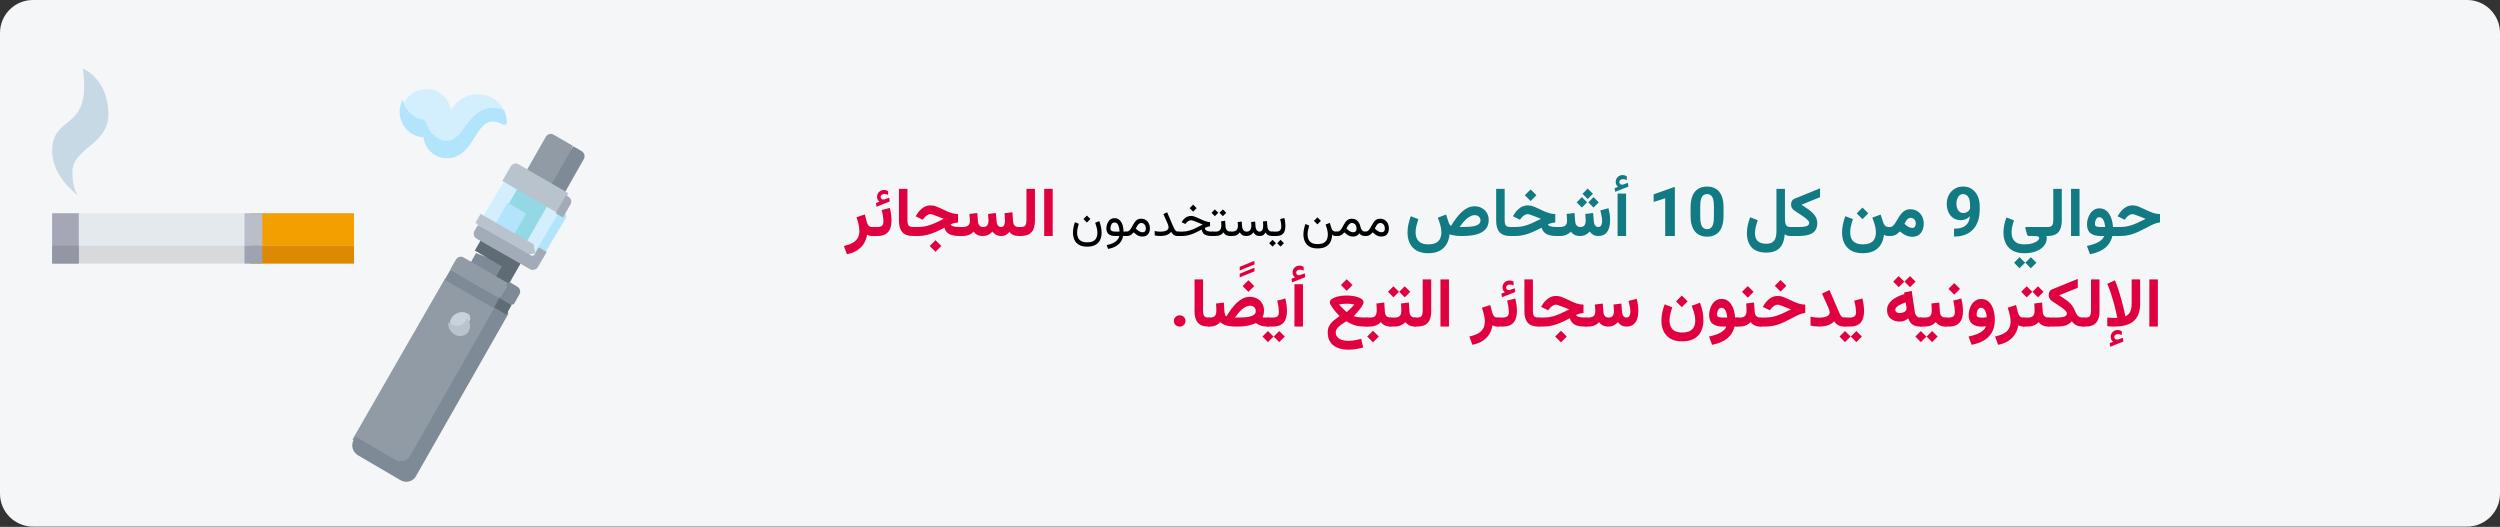 <?xml version="1.0" encoding="UTF-8"?>
<svg xmlns="http://www.w3.org/2000/svg" xmlns:xlink="http://www.w3.org/1999/xlink" width="911px" height="192px" viewBox="0 0 911 192" version="1.1">
  <rect x="0" y="0" width="911" height="192" fill="#333333" stroke="none"/>
  <title>Group 10@2x</title>
  <g id="Page-1" stroke="none" stroke-width="1" fill="none" fill-rule="evenodd">
    <g id="vorlage" transform="translate(-529, -1241)">
      <g id="Group-10" transform="translate(529, 1241)">
        <g id="e-zigaretten-verbreitung-copy" fill-rule="nonzero">
          <g id="Mask" fill="#F5F6F7">
            <path d="M12,1.71262132e-22 L899,1.71262132e-22 C905.627,1.71262132e-22 911,5.373 911,12 L911,179.886 C911,186.513 905.627,191.886 899,191.886 L12,191.886 C5.373,191.886 0,186.513 0,179.886 L0,12 C0,5.373 5.373,1.71262132e-22 12,1.71262132e-22 Z" id="path-1"></path>
          </g>
          <g id="Group-57" transform="translate(19, 12.03)">
            <g id="cigar" transform="translate(55, 48.47) scale(-1, 1) translate(-55, -48.47) translate(0, 12.97)">
              <rect id="Rectangle" fill="#E4E9ED" x="0" y="52.712" width="110" height="18.288"></rect>
              <path d="M98.851,0 C98.851,0 89.51,3.61 89.51,16.712 C89.51,27.808 102.617,28.877 102.617,37.701 C102.617,44.252 100.508,46.258 100.508,46.258 C100.508,46.258 110,39.573 110,30.081 C110,16.177 95.386,23.396 98.851,0 Z" id="Path" fill="#C7D9E5"></path>
              <rect id="Rectangle" fill="#F49F00" x="0" y="52.712" width="37.745" height="18.288"></rect>
              <rect id="Rectangle" fill="#BABECB" x="33.431" y="52.712" width="6.471" height="18.288"></rect>
              <rect id="Rectangle" fill="#D7D9DB" x="0" y="64.545" width="110" height="6.455"></rect>
              <rect id="Rectangle" fill="#A5A7B7" x="100.294" y="52.712" width="9.706" height="18.288"></rect>
              <rect id="Rectangle" fill="#9396A3" x="100.294" y="64.545" width="9.706" height="6.455"></rect>
              <rect id="Rectangle" fill="#DD8903" x="0" y="64.545" width="37.745" height="6.455"></rect>
              <rect id="Rectangle" fill="#9EA3B2" x="33.431" y="64.545" width="6.471" height="6.455"></rect>
            </g>
            <g id="vape" transform="translate(139.986, 84.5) scale(-1, 1) rotate(41) translate(-139.986, -84.5) translate(72.707, 31.02)">
              <path d="M38.067,23.394 L40.56,5.307 C40.56,5.307 38.909,2.214 37.251,1.067 C36.266,0.721 35.205,0.531 34.098,0.531 C28.964,0.531 24.803,4.589 24.803,9.595 C24.803,11.381 25.335,13.044 26.249,14.447 C25.044,14.008 23.741,13.767 22.379,13.767 C16.27,13.767 11.319,18.596 11.319,24.552 C11.319,25.692 11.486,26.71 11.749,27.606 L38.067,23.394 Z" id="Path" fill="#D3EFFD"></path>
              <path d="M43.064,8.716 C43.064,4.703 40.522,1.287 36.968,-4.18342556e-21 C37.786,1.353 38.257,2.932 38.257,4.62 C38.257,6.676 37.559,8.571 36.383,10.092 C35.9,10.716 35.831,11.559 36.176,12.27 C36.711,13.374 37.012,14.608 37.012,15.912 C37.012,20.596 34.321,24.097 28.764,22.866 C21.899,21.252 15.349,19.809 11.657,27.127 C12.162,28.907 13.026,30.219 13.728,31.062 C14.193,31.619 15.077,31.479 15.35,30.806 C18.766,22.395 25.193,28.564 32.548,28.915 C37.546,29.154 41.861,25.21 41.819,20.185 C41.804,18.384 41.24,16.716 40.29,15.336 C42.001,13.654 43.064,11.311 43.064,8.716 L43.064,8.716 Z" id="Path" fill="#B2E5FB"></path>
              <polygon id="Path" fill="#7E8B96" points="53.548 59.719 58.572 61.535 54.964 72.539 46.659 72.715"></polygon>
              <polygon id="Path" fill="#5F6C75" points="42.786 72.895 48.176 56.967 53.265 58.749 49.611 69.548 54.699 71.331 52.963 76.461"></polygon>
              <path d="M57.975,57.986 L51.93,75.635 L101.756,96.348 L128.317,102.078 L132.072,81.45 L68.367,59.397 L65.747,60.695 L64.478,58.051 L60.589,56.705 C59.515,56.333 58.344,56.906 57.975,57.986 Z" id="Path" fill="#909BA6"></path>
              <path d="M120.048,99.702 L51.296,75.552 L50.193,78.821 C49.827,79.904 50.392,81.084 51.454,81.457 L55.299,82.808 L57.834,81.668 L59.144,84.158 L123.409,106.732 C125.533,107.478 127.847,106.327 128.578,104.16 L134.334,87.109 C135.065,84.942 133.936,82.582 131.813,81.836 L130.531,81.385 L125.217,97.13 C124.486,99.296 122.171,100.448 120.048,99.702 L120.048,99.702 Z" id="Path" fill="#7E8B96"></path>
              <polygon id="Path" fill="#5F6C75" points="56.231 82.547 59.942 83.884 61.646 78.706 60.175 76.303 57.934 77.369"></polygon>
              <polygon id="Path" fill="#7E8B96" transform="translate(63.255, 68.647) rotate(-70.986) translate(-63.255, -68.647) " points="52.945 66.59 73.565 66.59 73.565 70.703 52.945 70.703"></polygon>
              <path d="M77.698,73.798 C77.839,73.422 77.392,72.739 76.958,72.272 C76.623,72.051 76.249,71.87 75.838,71.741 C73.594,71.033 71.147,72.125 70.374,74.178 C70.233,74.554 70.159,74.935 70.143,75.313 C70.375,75.984 70.912,76.643 71.323,76.772 C73.567,77.479 76.925,75.851 77.698,73.798 Z" id="Path" fill="#C8D2DC"></path>
              <path d="M77.575,72.077 C77.561,72.479 77.496,72.885 77.372,73.285 C76.69,75.471 74.533,76.633 72.554,75.88 C72.192,75.743 71.862,75.549 71.567,75.314 C71.506,77.109 72.503,78.813 74.12,79.429 C76.1,80.182 78.257,79.019 78.938,76.833 C79.495,75.046 78.893,73.129 77.575,72.077 L77.575,72.077 Z" id="Path" fill="#B9C3CD"></path>
              <path d="M6.489,44.424 L19.682,49.025 L18.702,63.805 L1.271,53.347 L3.889,45.699 C4.257,44.625 5.421,44.054 6.489,44.424 Z" id="Path" fill="#909BA6"></path>
              <path d="M14.93,64.412 L1.414,59.645 C0.319,59.262 -0.262,58.049 0.115,56.936 L1.25,53.582 L19.494,59.994 L14.93,64.412 Z" id="Path" fill="#7E8B96"></path>
              <polygon id="Path" fill="#D3EFFD" points="43.183 51.467 37.583 74.927 18.274 68.323 29.07 46.769"></polygon>
              <polygon id="Path" fill="#B2E5FB" points="18.297 67.459 37.791 73.845 34.356 76.123 20.026 71.429"></polygon>
              <polygon id="Path" fill="#B2E5FB" points="32.901 53.408 42.831 56.934 40.392 64.238 26.586 62.209"></polygon>
              <polygon id="Path" fill="#94D8E6" points="22.473 63.725 26.527 51.829 32.62 53.948 30.281 60.81 39.801 64.122 38.086 69.157"></polygon>
              <path d="M23.238,44.178 L29.054,46.194 L21.647,67.836 L17.291,67.892 L13.892,65.149 L20.631,45.458 C21,44.38 22.167,43.807 23.238,44.178 L23.238,44.178 Z" id="Path" fill="#B9C3CD"></path>
              <path d="M21.138,70.749 L15.805,68.87 C14.823,68.524 14.301,67.429 14.639,66.425 L15.006,65.334 L22.117,67.839 L21.138,70.749 Z" id="Path" fill="#A2ABB8"></path>
              <polygon id="Path" fill="#B9C3CD" points="37.297 73.864 35.6 71.064 42.875 50.038 46.43 51.256 42.932 70.907"></polygon>
              <path d="M37.718,74.097 C38.236,74.272 38.801,74.001 38.979,73.492 L46.332,52.473 L48.609,53.245 C49.719,53.621 50.309,54.811 49.927,55.903 L42.527,77.054 C42.145,78.146 40.936,78.727 39.826,78.35 L33.798,76.307 L34.905,73.143 L37.718,74.097 Z" id="Path" fill="#A2ABB8"></path>
            </g>
          </g>
        </g>
        <rect id="Rectangle" stroke="#979797" fill="#D8D8D8" opacity="0" x="0.5" y="0.5" width="910" height="191"></rect>
        <g id="حوالي-9-من-كل-10-أشخ" transform="translate(307.509, 63.795)" fill-rule="nonzero">
          <path d="M463.031,18.924 L463.031,22.205 L465.045,22.205 C466.237,22.205 467.331,22.086 468.327,21.849 C469.324,21.612 470.299,21.281 471.252,20.858 C472.206,20.435 473.203,19.947 474.245,19.394 C475.019,18.982 475.703,18.63 476.297,18.337 C476.891,18.044 477.449,17.806 477.972,17.624 C478.494,17.441 479.036,17.313 479.599,17.239 L479.599,14.226 C479.128,14.196 478.689,14.147 478.282,14.08 C477.875,14.012 477.456,13.908 477.027,13.767 C476.597,13.626 476.115,13.439 475.581,13.206 C475.046,12.973 474.416,12.678 473.691,12.322 C473.011,11.989 472.341,11.693 471.68,11.433 C471.02,11.173 470.326,11.044 469.598,11.044 C468.539,11.044 467.586,11.346 466.74,11.951 C465.894,12.556 465.189,13.321 464.624,14.247 L464.152,15.02 L466.714,16.274 L467.3,15.537 C467.546,15.218 467.875,14.92 468.288,14.642 C468.701,14.364 469.134,14.225 469.586,14.225 C469.682,14.225 469.81,14.246 469.97,14.287 C470.13,14.328 470.321,14.387 470.543,14.464 C470.764,14.542 471.018,14.635 471.304,14.744 C471.587,14.843 471.908,14.965 472.268,15.108 C472.628,15.251 472.993,15.396 473.363,15.543 C473.733,15.691 474.067,15.827 474.365,15.952 C473.197,16.553 472.115,17.077 471.12,17.523 C470.125,17.969 469.143,18.314 468.176,18.558 C467.209,18.802 466.177,18.924 465.082,18.924 L463.031,18.924 Z" id="Path" fill="#117A83"></path>
          <path d="M457.535,12.125 C456.763,12.125 456.092,12.31 455.521,12.68 C454.951,13.05 454.479,13.531 454.105,14.122 C453.732,14.713 453.454,15.347 453.272,16.023 C453.09,16.699 452.999,17.342 452.999,17.953 C452.999,19.437 453.422,20.517 454.269,21.192 C455.115,21.867 456.35,22.205 457.973,22.205 L459.265,22.205 C459.064,22.793 458.667,23.322 458.073,23.791 C457.48,24.261 456.744,24.667 455.867,25.007 C454.989,25.348 454.019,25.622 452.955,25.831 L454.073,28.839 C455.674,28.527 457.028,28.077 458.136,27.488 C459.244,26.899 460.134,26.166 460.808,25.289 C461.482,24.411 461.96,23.383 462.244,22.205 L463.482,22.205 L463.482,18.924 L462.473,18.924 C462.418,18.013 462.275,17.148 462.046,16.329 C461.817,15.51 461.496,14.785 461.084,14.154 C460.671,13.522 460.171,13.026 459.583,12.666 C458.995,12.306 458.312,12.125 457.535,12.125 Z M457.934,18.924 C457.303,18.924 456.804,18.857 456.436,18.721 C456.069,18.586 455.885,18.289 455.885,17.83 C455.885,17.535 455.935,17.195 456.033,16.808 C456.132,16.422 456.301,16.083 456.54,15.792 C456.779,15.502 457.101,15.356 457.507,15.356 C457.853,15.356 458.151,15.461 458.399,15.67 C458.648,15.88 458.855,16.156 459.02,16.5 C459.184,16.844 459.315,17.227 459.412,17.649 C459.509,18.071 459.577,18.496 459.615,18.924 L457.934,18.924 Z" id="Shape" fill="#117A83"></path>
          <polygon id="Path" fill="#117A83" points="450.274 5.025 447.178 5.025 447.178 22.192 450.274 22.192"></polygon>
          <path d="M437.735,18.924 L437.735,22.205 L438.641,22.205 C440.452,22.205 441.765,21.737 442.581,20.801 C443.398,19.866 443.806,18.482 443.806,16.652 L443.806,5.025 L440.71,5.025 L440.71,16.416 C440.71,17.235 440.586,17.858 440.34,18.284 C440.093,18.711 439.531,18.924 438.653,18.924 L437.735,18.924 Z" id="Path" fill="#117A83"></path>
          <path d="M430.138,28.479 C431.449,28.479 432.612,28.33 433.63,28.033 C434.647,27.736 435.505,27.332 436.205,26.819 C436.905,26.306 437.434,25.722 437.792,25.067 C438.15,24.412 438.329,23.73 438.329,23.022 C438.329,22.884 438.321,22.758 438.305,22.644 C438.289,22.53 438.248,22.384 438.183,22.205 L438.183,22.205 L438.183,18.933 L430.956,18.933 C430.712,18.933 430.57,18.984 430.529,19.086 C430.488,19.187 430.501,19.34 430.566,19.543 L431.042,21.301 C431.123,21.578 431.207,21.798 431.292,21.96 C431.377,22.123 431.575,22.205 431.884,22.205 L433.776,22.205 C434.403,22.205 434.861,22.268 435.149,22.394 C435.438,22.52 435.583,22.734 435.583,23.035 C435.583,23.254 435.396,23.539 435.021,23.889 C434.647,24.239 434.059,24.552 433.257,24.829 C432.456,25.106 431.416,25.244 430.138,25.244 C428.958,25.244 428.031,25.045 427.355,24.646 C426.68,24.247 426.202,23.714 425.921,23.047 C425.64,22.38 425.5,21.647 425.5,20.85 C425.5,20.272 425.575,19.619 425.726,18.89 C425.876,18.162 426.098,17.371 426.391,16.516 L423.62,15.442 C423.237,16.459 422.963,17.43 422.796,18.353 C422.629,19.277 422.546,20.142 422.546,20.947 C422.546,22.371 422.812,23.651 423.345,24.786 C423.878,25.922 424.704,26.821 425.823,27.484 C426.942,28.147 428.381,28.479 430.138,28.479 Z M432.531,29.932 L430.517,31.934 L432.531,33.96 L434.545,31.934 L432.531,29.932 Z M428.405,29.932 L426.415,31.934 L428.405,33.96 L430.444,31.934 L428.405,29.932 Z" id="Shape" fill="#117A83"></path>
          <path d="M404.542,19.527 L404.782,19.527 C405.753,19.527 406.591,19.407 407.294,19.168 C407.998,18.928 408.577,18.581 409.033,18.125 C409.489,17.669 409.828,17.11 410.048,16.449 C410.269,15.788 410.379,15.032 410.379,14.183 L410.379,10.815 C410.379,9.948 410.27,9.228 410.052,8.654 C409.834,8.08 409.534,7.65 409.151,7.362 C408.768,7.075 408.33,6.931 407.838,6.931 C407.32,6.931 406.88,7.096 406.517,7.425 C406.155,7.754 405.878,8.185 405.688,8.718 C405.498,9.251 405.402,9.818 405.402,10.42 C405.402,11.032 405.496,11.596 405.682,12.114 C405.868,12.631 406.151,13.046 406.531,13.358 C406.911,13.67 407.385,13.826 407.955,13.826 C408.372,13.826 408.744,13.748 409.071,13.593 C409.399,13.437 409.679,13.228 409.912,12.965 C410.145,12.702 410.324,12.411 410.449,12.093 C410.573,11.775 410.638,11.453 410.643,11.127 L411.8,11.764 C411.8,12.335 411.678,12.897 411.432,13.45 C411.187,14.003 410.848,14.505 410.415,14.957 C409.981,15.409 409.479,15.769 408.907,16.038 C408.336,16.307 407.726,16.442 407.076,16.442 C405.971,16.442 405.031,16.178 404.257,15.65 C403.484,15.122 402.896,14.407 402.494,13.505 C402.092,12.603 401.891,11.588 401.891,10.46 C401.891,9.312 402.137,8.263 402.629,7.313 C403.121,6.363 403.815,5.604 404.712,5.034 C405.608,4.464 406.659,4.179 407.863,4.179 C408.77,4.179 409.593,4.353 410.331,4.702 C411.069,5.051 411.704,5.545 412.236,6.185 C412.767,6.824 413.177,7.588 413.466,8.476 C413.755,9.363 413.899,10.347 413.899,11.427 L413.899,12.65 C413.899,13.801 413.776,14.874 413.528,15.869 C413.28,16.864 412.91,17.761 412.418,18.56 C411.926,19.359 411.316,20.044 410.587,20.613 C409.858,21.182 409.013,21.619 408.053,21.922 C407.092,22.226 406.018,22.378 404.832,22.378 L404.542,22.378 L404.542,19.527 Z" id="Path" fill="#117A83"></path>
          <path d="M388.697,15.58 C389.294,15.58 389.762,15.784 390.101,16.193 C390.44,16.602 390.61,17.097 390.61,17.679 C390.61,18.118 390.507,18.493 390.301,18.802 C390.095,19.111 389.758,19.266 389.291,19.266 C389.094,19.266 388.869,19.23 388.616,19.157 C388.363,19.084 388.085,18.96 387.782,18.785 C387.582,18.668 387.371,18.527 387.149,18.361 C386.927,18.195 386.697,18 386.459,17.775 C386.61,17.455 386.792,17.126 387.005,16.788 C387.219,16.451 387.466,16.165 387.747,15.931 C388.029,15.697 388.345,15.58 388.697,15.58 Z M389.283,22.485 C390.218,22.485 390.997,22.276 391.62,21.859 C392.244,21.441 392.713,20.865 393.028,20.133 C393.343,19.4 393.5,18.561 393.5,17.616 C393.5,16.69 393.301,15.837 392.903,15.055 C392.506,14.273 391.939,13.643 391.204,13.166 C390.47,12.69 389.601,12.451 388.598,12.451 C387.861,12.451 387.222,12.607 386.683,12.917 C386.145,13.228 385.675,13.63 385.276,14.124 C384.876,14.617 384.516,15.139 384.194,15.688 C383.872,16.237 383.562,16.758 383.263,17.252 C382.965,17.746 382.652,18.148 382.324,18.458 C381.997,18.769 381.618,18.924 381.189,18.924 L380.737,18.924 L380.737,22.205 L381.25,22.205 C381.866,22.205 382.377,22.132 382.784,21.987 C383.192,21.842 383.55,21.645 383.859,21.395 C384.167,21.146 384.475,20.864 384.781,20.548 C385.255,20.926 385.731,21.261 386.209,21.554 C386.686,21.846 387.178,22.075 387.683,22.239 C388.188,22.403 388.721,22.485 389.283,22.485 Z" id="Shape" fill="#117A83"></path>
          <path d="M371.179,11.841 L369.067,13.953 L371.179,16.064 L373.291,13.953 L371.179,11.841 Z M371.325,25.244 C370.145,25.244 369.218,25.045 368.542,24.646 C367.867,24.247 367.389,23.714 367.108,23.047 C366.827,22.38 366.687,21.647 366.687,20.85 C366.687,20.133 366.784,19.366 366.98,18.549 C367.175,17.731 367.415,16.903 367.7,16.064 L364.929,14.99 C364.546,15.983 364.251,16.986 364.044,17.999 C363.836,19.012 363.733,19.995 363.733,20.947 C363.733,22.371 363.999,23.651 364.532,24.786 C365.065,25.922 365.891,26.821 367.01,27.484 C368.129,28.147 369.568,28.479 371.325,28.479 C372.888,28.479 374.214,28.202 375.305,27.649 C376.395,27.096 377.252,26.314 377.874,25.305 C378.497,24.296 378.877,23.108 379.016,21.741 C379.252,21.912 379.506,22.032 379.779,22.101 C380.051,22.17 380.379,22.205 380.761,22.205 L381.176,22.205 L381.176,18.921 L380.713,18.921 C380.151,18.921 379.722,18.766 379.425,18.457 C379.128,18.148 378.906,17.773 378.759,17.334 L377.783,14.38 L374.756,15.527 C375.081,16.333 375.382,17.202 375.659,18.134 C375.936,19.065 376.074,19.979 376.074,20.874 C376.074,21.688 375.929,22.426 375.641,23.09 C375.352,23.753 374.861,24.278 374.17,24.664 C373.478,25.051 372.53,25.244 371.325,25.244 Z" id="Shape" fill="#117A83"></path>
          <path d="M348.919,10.819 L355.721,8.062 L355.721,4.826 L346.423,8.613 C345.996,8.782 345.675,9.065 345.461,9.464 C345.246,9.862 345.139,10.279 345.139,10.714 C345.139,11.107 345.226,11.486 345.4,11.853 C345.574,12.22 345.822,12.523 346.143,12.762 C346.529,13.051 346.968,13.354 347.46,13.672 C347.951,13.99 348.448,14.312 348.949,14.639 C349.451,14.966 349.914,15.293 350.339,15.619 C350.763,15.944 351.105,16.257 351.365,16.556 C351.624,16.855 351.754,17.132 351.754,17.387 C351.754,17.797 351.608,18.113 351.316,18.336 C351.025,18.558 350.583,18.712 349.991,18.797 C349.399,18.882 348.652,18.924 347.748,18.924 L344.806,18.924 L344.806,22.205 L347.76,22.205 C349.191,22.205 350.426,22.064 351.463,21.782 C352.501,21.5 353.3,21.012 353.862,20.32 C354.424,19.627 354.705,18.666 354.705,17.436 C354.705,16.862 354.608,16.327 354.413,15.832 C354.219,15.337 353.943,14.87 353.586,14.43 C353.228,13.991 352.808,13.57 352.327,13.166 C351.845,12.763 351.316,12.37 350.739,11.985 C350.161,11.601 349.555,11.212 348.919,10.819 Z" id="Path" fill="#117A83"></path>
          <path d="M336.122,28.259 C337.232,28.259 338.196,28.109 339.012,27.809 C339.829,27.51 340.51,27.07 341.055,26.491 C341.6,25.912 342.019,25.207 342.311,24.376 C342.602,23.545 342.779,22.603 342.839,21.55 C343.031,21.692 343.223,21.813 343.414,21.913 C343.605,22.013 343.82,22.086 344.06,22.134 C344.299,22.181 344.586,22.205 344.92,22.205 L345.258,22.205 L345.258,18.924 L344.896,18.924 C344.082,18.924 343.55,18.676 343.301,18.181 C343.051,17.685 342.926,17.029 342.926,16.211 L342.926,5.025 L339.83,5.025 L339.83,20.512 C339.83,21.466 339.716,22.279 339.488,22.952 C339.261,23.625 338.876,24.138 338.336,24.491 C337.795,24.844 337.057,25.02 336.122,25.02 C335.176,25.02 334.4,24.872 333.791,24.575 C333.183,24.279 332.731,23.843 332.435,23.267 C332.139,22.691 331.991,21.991 331.991,21.168 C331.991,20.438 332.096,19.652 332.306,18.811 C332.515,17.969 332.752,17.182 333.016,16.45 L330.248,15.379 C329.883,16.297 329.595,17.255 329.383,18.253 C329.171,19.252 329.065,20.215 329.065,21.144 C329.065,22.631 329.324,23.906 329.843,24.968 C330.363,26.03 331.145,26.844 332.191,27.41 C333.237,27.976 334.547,28.259 336.122,28.259 Z" id="Path" fill="#117A83"></path>
          <polygon id="Path" fill="#117A83" points="302.809 4.4 302.809 22.205 299.294 22.205 299.294 8.452 295.079 9.789 295.079 7.015 302.438 4.4"></polygon>
          <path d="M320.553,11.761 L320.553,14.835 C320.553,16.618 320.303,18.07 319.804,19.193 C319.304,20.315 318.604,21.139 317.705,21.663 C316.807,22.187 315.759,22.449 314.562,22.449 C313.37,22.449 312.322,22.187 311.417,21.663 C310.513,21.139 309.807,20.315 309.299,19.193 C308.791,18.07 308.537,16.618 308.537,14.835 L308.537,11.761 C308.537,9.979 308.789,8.53 309.293,7.415 C309.797,6.301 310.499,5.484 311.399,4.965 C312.299,4.446 313.345,4.187 314.537,4.187 C315.734,4.187 316.784,4.446 317.687,4.965 C318.59,5.484 319.293,6.301 319.797,7.415 C320.301,8.53 320.553,9.979 320.553,11.761 Z M317.034,15.292 L317.034,11.283 C317.034,10.214 316.937,9.36 316.742,8.722 C316.548,8.085 316.264,7.627 315.89,7.349 C315.516,7.071 315.065,6.932 314.537,6.932 C314.014,6.932 313.568,7.071 313.198,7.349 C312.828,7.627 312.546,8.085 312.35,8.722 C312.154,9.36 312.056,10.214 312.056,11.283 L312.056,15.292 C312.056,16.371 312.155,17.232 312.352,17.876 C312.549,18.52 312.836,18.985 313.212,19.271 C313.589,19.557 314.038,19.7 314.562,19.7 C315.087,19.7 315.534,19.557 315.902,19.271 C316.27,18.985 316.551,18.52 316.744,17.876 C316.937,17.232 317.034,16.371 317.034,15.292 Z" id="Shape" fill="#117A83"></path>
          <path d="M282.136,4.285 L280.855,4.773 L281.062,6.104 L285.884,4.199 L285.689,2.82 L283.955,3.455 C283.939,3.463 283.923,3.469 283.906,3.473 C283.89,3.477 283.874,3.479 283.858,3.479 C283.426,3.536 283.105,3.467 282.893,3.271 C282.682,3.076 282.572,2.865 282.564,2.637 C282.564,2.254 282.704,1.965 282.985,1.77 C283.266,1.575 283.569,1.477 283.894,1.477 C284.13,1.477 284.36,1.503 284.584,1.556 C284.808,1.609 285.046,1.701 285.298,1.831 L285.286,0.427 C285.042,0.289 284.804,0.183 284.572,0.11 C284.34,0.037 284.057,0 283.723,0 C283.08,0 282.509,0.232 282.008,0.696 C281.508,1.16 281.257,1.754 281.257,2.478 C281.257,2.917 281.335,3.271 281.489,3.54 C281.644,3.809 281.86,4.057 282.136,4.285 Z M285.042,6.763 L281.941,6.763 L281.941,22.192 L285.042,22.192 L285.042,6.763 Z" id="Shape" fill="#117A83"></path>
          <path d="M271.048,4.919 L269.144,6.824 L271.048,8.728 L272.953,6.824 L271.048,4.919 Z M273.172,8.032 L271.268,9.937 L273.172,11.841 L275.077,9.937 L273.172,8.032 Z M268.924,8.032 L267.02,9.937 L268.924,11.841 L270.829,9.937 L268.924,8.032 Z M268.314,22.205 C269.014,22.205 269.661,22.056 270.255,21.759 C270.849,21.462 271.358,21.069 271.781,20.581 C272.114,21.053 272.538,21.442 273.05,21.747 C273.563,22.052 274.194,22.205 274.942,22.205 C276.017,22.196 276.863,21.93 277.481,21.405 C278.1,20.88 278.544,20.18 278.812,19.305 C279.081,18.431 279.215,17.472 279.215,16.431 C279.215,15.706 279.162,14.98 279.056,14.252 C278.95,13.523 278.8,12.797 278.605,12.073 L275.65,12.854 C275.805,13.472 275.952,14.138 276.09,14.85 C276.228,15.562 276.297,16.195 276.297,16.748 C276.297,17.139 276.253,17.501 276.163,17.834 C276.074,18.168 275.927,18.433 275.724,18.628 C275.52,18.823 275.248,18.921 274.906,18.921 C274.54,18.921 274.241,18.829 274.009,18.646 C273.777,18.463 273.604,18.217 273.49,17.908 C273.376,17.598 273.307,17.269 273.282,16.919 L273.026,13.818 L270.169,14.172 C270.194,14.482 270.218,14.799 270.243,15.125 C270.267,15.45 270.285,15.745 270.298,16.01 C270.31,16.274 270.316,16.467 270.316,16.589 C270.316,17.338 270.165,17.914 269.864,18.317 C269.563,18.719 269.055,18.921 268.338,18.921 C267.948,18.921 267.62,18.833 267.356,18.658 C267.091,18.483 266.888,18.243 266.745,17.938 C266.603,17.633 266.52,17.293 266.495,16.919 L266.239,13.818 L263.382,14.172 C263.407,14.482 263.429,14.799 263.45,15.125 C263.47,15.45 263.488,15.743 263.504,16.003 C263.521,16.264 263.529,16.459 263.529,16.589 C263.529,17.468 263.309,18.077 262.87,18.414 C262.43,18.752 261.751,18.921 260.831,18.921 L259.952,18.921 L259.952,22.205 L260.807,22.205 C261.783,22.205 262.597,22.062 263.248,21.777 C263.899,21.493 264.444,21.102 264.884,20.605 C265.226,21.094 265.671,21.482 266.221,21.771 C266.77,22.06 267.468,22.205 268.314,22.205 Z" id="Shape" fill="#117A83"></path>
          <path d="M250.248,5.237 L248.136,7.349 L250.248,9.46 L252.359,7.349 L250.248,5.237 Z M260.404,18.921 L259.745,18.921 C259.216,18.921 258.719,18.892 258.255,18.835 C257.792,18.778 257.407,18.679 257.102,18.536 C256.797,18.394 256.599,18.209 256.51,17.981 C257.039,17.753 257.515,17.584 257.938,17.474 C258.361,17.365 258.793,17.289 259.232,17.249 L259.232,14.221 C258.76,14.197 258.321,14.15 257.914,14.081 C257.507,14.012 257.09,13.908 256.662,13.77 C256.235,13.631 255.753,13.444 255.216,13.208 C254.679,12.972 254.048,12.675 253.324,12.317 C252.648,11.991 251.979,11.698 251.316,11.438 C250.652,11.178 249.959,11.047 249.234,11.047 C248.176,11.047 247.224,11.348 246.378,11.951 C245.532,12.553 244.828,13.318 244.266,14.246 L243.79,15.015 L246.354,16.272 L246.94,15.54 C247.184,15.222 247.511,14.923 247.922,14.642 C248.333,14.362 248.766,14.221 249.222,14.221 C249.32,14.221 249.448,14.242 249.607,14.282 C249.765,14.323 249.957,14.382 250.18,14.459 C250.404,14.537 250.659,14.632 250.943,14.746 C251.22,14.844 251.54,14.964 251.902,15.106 C252.264,15.249 252.63,15.393 253,15.54 C253.371,15.686 253.706,15.824 254.007,15.955 C252.835,16.557 251.751,17.08 250.754,17.523 C249.757,17.967 248.777,18.311 247.812,18.555 C246.848,18.799 245.816,18.921 244.718,18.921 L242.667,18.921 L242.667,22.205 L244.681,22.205 C245.821,22.205 246.929,22.064 248.008,21.783 C249.086,21.503 250.146,21.132 251.188,20.673 C252.229,20.213 253.255,19.71 254.264,19.165 C254.467,19.889 254.801,20.475 255.265,20.923 C255.729,21.37 256.331,21.696 257.071,21.899 C257.812,22.103 258.687,22.205 259.696,22.205 L260.404,22.205 L260.404,18.921 Z" id="Shape" fill="#117A83"></path>
          <path d="M237.695,5.025 L237.695,16.64 C237.695,18.51 238.107,19.905 238.933,20.825 C239.759,21.745 241.056,22.205 242.826,22.205 L243.119,22.205 L243.119,18.924 L242.826,18.924 C242.021,18.924 241.481,18.734 241.205,18.355 C240.929,17.976 240.791,17.325 240.791,16.404 L240.791,5.025 L237.695,5.025 Z" id="Path" fill="#117A83"></path>
          <path d="M212.97,28.483 C214.552,28.483 215.895,28.2 216.998,27.633 C218.102,27.067 218.963,26.267 219.584,25.236 C220.204,24.204 220.576,22.992 220.7,21.6 C221.067,21.711 221.458,21.812 221.874,21.904 C222.29,21.996 222.747,22.069 223.245,22.123 C223.743,22.178 224.295,22.205 224.901,22.205 L225.539,22.205 C226.901,22.205 228.157,22.104 229.306,21.904 C230.455,21.703 231.453,21.377 232.298,20.925 C233.143,20.473 233.8,19.873 234.268,19.126 C234.736,18.379 234.97,17.457 234.97,16.36 C234.97,15.396 234.748,14.539 234.306,13.789 C233.863,13.039 233.252,12.449 232.472,12.019 C231.693,11.588 230.798,11.373 229.787,11.373 C228.933,11.373 228.119,11.558 227.345,11.928 C226.57,12.299 225.834,12.81 225.135,13.462 C224.437,14.114 223.769,14.867 223.131,15.722 C222.494,16.577 221.882,17.494 221.295,18.471 C221.077,18.471 220.88,18.307 220.705,17.979 C220.53,17.65 220.373,17.273 220.236,16.846 L219.437,14.382 L216.407,15.53 C216.734,16.331 217.036,17.198 217.313,18.13 C217.59,19.063 217.728,19.978 217.728,20.875 C217.728,21.691 217.584,22.429 217.295,23.089 C217.006,23.749 216.516,24.273 215.824,24.661 C215.131,25.049 214.18,25.244 212.97,25.244 C211.792,25.244 210.866,25.044 210.191,24.646 C209.517,24.248 209.038,23.716 208.755,23.049 C208.472,22.383 208.331,21.649 208.331,20.847 C208.331,20.129 208.429,19.361 208.624,18.544 C208.82,17.727 209.061,16.9 209.347,16.063 L206.579,14.992 C206.198,15.987 205.904,16.991 205.697,18.003 C205.491,19.015 205.387,19.997 205.387,20.948 C205.387,22.369 205.653,23.647 206.184,24.784 C206.716,25.92 207.541,26.821 208.661,27.486 C209.782,28.151 211.218,28.483 212.97,28.483 Z M229.873,14.596 C230.481,14.596 230.984,14.778 231.381,15.142 C231.779,15.507 231.978,15.984 231.978,16.573 C231.978,17.05 231.817,17.441 231.497,17.747 C231.176,18.052 230.728,18.292 230.151,18.464 C229.575,18.637 228.903,18.757 228.137,18.824 C227.371,18.891 226.544,18.924 225.656,18.924 L224.385,18.924 C224.779,18.338 225.195,17.784 225.634,17.263 C226.073,16.742 226.529,16.282 227.001,15.882 C227.473,15.483 227.951,15.169 228.435,14.94 C228.919,14.71 229.398,14.596 229.873,14.596 Z" id="Shape" fill="#117A83"></path>
          <path d="M195.425,17.458 C195.958,17.458 196.376,17.653 196.677,18.043 C196.979,18.433 197.13,18.932 197.13,19.542 C197.13,19.969 197.023,20.294 196.809,20.517 C196.595,20.74 196.269,20.851 195.829,20.851 C195.659,20.851 195.464,20.813 195.245,20.737 C195.025,20.661 194.792,20.543 194.546,20.385 C194.37,20.274 194.192,20.144 194.01,19.994 C193.828,19.845 193.644,19.673 193.456,19.48 C193.609,19.146 193.781,18.824 193.975,18.513 C194.168,18.203 194.385,17.949 194.625,17.753 C194.865,17.557 195.132,17.458 195.425,17.458 Z M195.847,22.407 C196.433,22.407 196.932,22.288 197.345,22.051 C197.758,21.813 198.073,21.471 198.29,21.022 C198.507,20.574 198.615,20.034 198.615,19.401 C198.615,18.75 198.482,18.162 198.215,17.634 C197.949,17.107 197.574,16.687 197.09,16.373 C196.607,16.06 196.04,15.903 195.39,15.903 C194.851,15.903 194.398,16.016 194.032,16.241 C193.666,16.467 193.354,16.758 193.096,17.116 C192.838,17.473 192.605,17.853 192.397,18.254 C192.189,18.655 191.98,19.035 191.769,19.392 C191.558,19.75 191.318,20.041 191.048,20.267 C190.778,20.492 190.447,20.605 190.055,20.605 L189.73,20.605 L189.73,22.205 L190.099,22.205 C190.527,22.205 190.884,22.153 191.171,22.051 C191.458,21.948 191.719,21.797 191.953,21.598 C192.188,21.399 192.431,21.156 192.683,20.869 C193.04,21.208 193.386,21.493 193.72,21.721 C194.054,21.95 194.394,22.121 194.739,22.235 C195.085,22.35 195.454,22.407 195.847,22.407 Z" id="Shape" fill="#000000"></path>
          <path d="M179.78,22.205 C180.208,22.205 180.566,22.153 180.853,22.051 C181.14,21.948 181.401,21.797 181.635,21.598 C181.869,21.399 182.112,21.156 182.364,20.869 C182.722,21.208 183.068,21.493 183.402,21.721 C183.735,21.95 184.075,22.121 184.421,22.235 C184.767,22.35 185.136,22.407 185.528,22.407 C186.109,22.407 186.58,22.3 186.943,22.086 C187.307,21.872 187.611,21.586 187.858,21.229 C188.08,21.569 188.37,21.816 188.728,21.972 C189.085,22.127 189.451,22.205 189.826,22.205 L190.064,22.205 L190.064,20.605 L189.835,20.605 C189.583,20.605 189.352,20.538 189.141,20.403 C188.93,20.268 188.748,20.067 188.596,19.801 C188.443,19.534 188.326,19.21 188.244,18.83 C188.127,18.273 187.937,17.775 187.673,17.335 C187.409,16.896 187.064,16.547 186.636,16.29 C186.208,16.032 185.687,15.903 185.071,15.903 C184.532,15.903 184.08,16.016 183.714,16.241 C183.347,16.467 183.035,16.758 182.777,17.116 C182.52,17.473 182.287,17.853 182.079,18.254 C181.871,18.655 181.661,19.035 181.45,19.392 C181.239,19.75 180.999,20.041 180.73,20.267 C180.46,20.492 180.129,20.605 179.736,20.605 L179.411,20.605 L179.411,22.205 L179.78,22.205 Z M185.107,17.458 C185.64,17.458 186.057,17.653 186.359,18.043 C186.661,18.433 186.812,18.932 186.812,19.542 C186.812,19.969 186.705,20.294 186.491,20.517 C186.277,20.74 185.95,20.851 185.511,20.851 C185.347,20.851 185.161,20.816 184.953,20.746 C184.745,20.675 184.521,20.567 184.28,20.42 C184.099,20.309 183.911,20.174 183.718,20.016 C183.525,19.858 183.331,19.679 183.138,19.48 C183.29,19.146 183.463,18.824 183.656,18.513 C183.85,18.203 184.067,17.949 184.307,17.753 C184.547,17.557 184.814,17.458 185.107,17.458 Z" id="Shape" fill="#000000"></path>
          <path d="M172.547,15.411 L171.273,16.685 L172.547,17.959 L173.821,16.685 L172.547,15.411 Z M172.644,25.149 C171.712,25.149 170.98,24.994 170.446,24.683 C169.913,24.373 169.534,23.957 169.308,23.435 C169.083,22.914 168.97,22.336 168.97,21.704 C168.97,21.17 169.028,20.62 169.146,20.051 C169.263,19.483 169.406,18.929 169.576,18.39 L168.179,17.828 C167.956,18.449 167.78,19.086 167.652,19.739 C167.523,20.393 167.458,21.03 167.458,21.651 C167.458,22.571 167.627,23.416 167.964,24.187 C168.3,24.957 168.848,25.574 169.607,26.037 C170.366,26.5 171.378,26.731 172.644,26.731 C173.862,26.731 174.857,26.517 175.628,26.089 C176.398,25.662 176.968,25.068 177.337,24.31 C177.706,23.551 177.894,22.682 177.9,21.704 C178.087,21.885 178.288,22.014 178.502,22.09 C178.715,22.167 179.027,22.205 179.438,22.205 L179.736,22.205 L179.736,20.605 L179.402,20.605 C178.922,20.605 178.548,20.508 178.282,20.315 C178.015,20.122 177.823,19.837 177.706,19.462 L177.056,17.406 L175.553,18.012 C175.717,18.446 175.893,19.002 176.08,19.682 C176.268,20.362 176.361,21.05 176.361,21.748 C176.361,22.339 176.255,22.895 176.041,23.413 C175.827,23.932 175.452,24.351 174.916,24.67 C174.38,24.989 173.622,25.149 172.644,25.149 Z" id="Shape" fill="#000000"></path>
          <path d="M155.953,20.605 L155.953,22.205 L156.656,22.205 L156.656,20.605 L155.953,20.605 Z M159.126,23.602 L157.904,24.824 L159.126,26.063 L160.357,24.824 L159.126,23.602 Z M156.208,23.602 L154.986,24.824 L156.208,26.063 L157.439,24.824 L156.208,23.602 Z M157.43,22.205 C158.356,22.205 159.068,22.046 159.566,21.73 C160.064,21.414 160.408,20.981 160.598,20.434 C160.789,19.886 160.884,19.26 160.884,18.557 C160.884,18.129 160.855,17.649 160.796,17.116 C160.737,16.583 160.638,16.084 160.497,15.622 L158.994,16.026 C159.129,16.506 159.229,16.99 159.293,17.476 C159.358,17.962 159.39,18.37 159.39,18.698 C159.39,19.284 159.256,19.748 158.99,20.091 C158.723,20.434 158.197,20.605 157.412,20.605 L156.463,20.605 L156.463,22.205 L157.43,22.205 Z" id="Shape" fill="#000000"></path>
          <path d="M151.506,22.205 C152.08,22.205 152.527,22.087 152.846,21.853 C153.166,21.619 153.448,21.285 153.694,20.851 C153.847,21.302 154.128,21.641 154.538,21.866 C154.948,22.092 155.461,22.205 156.076,22.205 L156.305,22.205 L156.305,20.605 L156.059,20.605 C155.701,20.605 155.398,20.526 155.149,20.368 C154.9,20.209 154.705,19.99 154.565,19.708 C154.424,19.427 154.342,19.099 154.318,18.724 L154.178,16.747 L152.71,16.922 C152.739,17.297 152.761,17.599 152.776,17.828 C152.791,18.056 152.798,18.276 152.798,18.487 C152.798,18.909 152.75,19.279 152.653,19.599 C152.556,19.918 152.413,20.166 152.222,20.341 C152.032,20.517 151.79,20.605 151.497,20.605 C151.163,20.605 150.889,20.514 150.675,20.333 C150.462,20.151 150.3,19.917 150.192,19.629 C150.084,19.342 150.018,19.041 149.994,18.724 L149.854,16.931 L148.386,17.116 C148.409,17.362 148.427,17.565 148.439,17.727 C148.45,17.888 148.459,18.025 148.465,18.14 C148.471,18.254 148.474,18.364 148.474,18.469 C148.474,19.096 148.34,19.609 148.074,20.007 C147.807,20.406 147.363,20.605 146.742,20.605 C146.397,20.605 146.107,20.517 145.872,20.341 C145.638,20.166 145.458,19.934 145.332,19.647 C145.206,19.36 145.131,19.052 145.108,18.724 L144.967,16.931 L143.499,17.116 C143.523,17.362 143.54,17.567 143.552,17.731 C143.564,17.895 143.572,18.033 143.578,18.144 C143.584,18.255 143.587,18.364 143.587,18.469 C143.587,19.208 143.4,19.748 143.025,20.091 C142.65,20.434 142.087,20.605 141.337,20.605 L140.704,20.605 L140.704,22.205 L141.319,22.205 C142.11,22.205 142.735,22.089 143.192,21.857 C143.649,21.626 144.015,21.293 144.29,20.86 C144.507,21.293 144.798,21.626 145.165,21.857 C145.531,22.089 146.051,22.205 146.725,22.205 C147.193,22.205 147.651,22.099 148.096,21.888 C148.541,21.677 148.928,21.334 149.256,20.86 C149.473,21.288 149.761,21.619 150.122,21.853 C150.482,22.087 150.943,22.205 151.506,22.205 Z" id="Path" fill="#000000"></path>
          <path d="M134.235,20.605 L134.235,22.205 L134.86,22.205 L134.86,20.605 L134.235,20.605 Z M138.103,12.519 L136.881,13.741 L138.103,14.98 L139.333,13.741 L138.103,12.519 Z M135.185,12.519 L133.963,13.741 L135.185,14.98 L136.415,13.741 L135.185,12.519 Z M137.461,16.834 C137.485,17.086 137.504,17.338 137.518,17.59 C137.533,17.842 137.54,18.109 137.54,18.39 C137.54,19.082 137.381,19.624 137.061,20.016 C136.742,20.409 136.21,20.605 135.466,20.605 L134.64,20.605 L134.64,22.205 L135.466,22.205 C136.028,22.205 136.568,22.096 137.083,21.879 C137.599,21.663 138.015,21.323 138.331,20.86 C138.489,21.147 138.68,21.39 138.902,21.589 C139.125,21.789 139.395,21.941 139.711,22.046 C140.027,22.152 140.402,22.205 140.836,22.205 L141.029,22.205 L141.029,20.605 L140.854,20.605 C140.479,20.605 140.164,20.526 139.909,20.368 C139.654,20.209 139.456,19.988 139.316,19.704 C139.175,19.42 139.093,19.09 139.069,18.715 L138.929,16.659 L137.461,16.834 Z" id="Shape" fill="#000000"></path>
          <path d="M127.266,10.779 L125.991,12.053 L127.266,13.328 L128.54,12.053 L127.266,10.779 Z M134.578,20.605 L134.104,20.605 C133.547,20.605 133.08,20.56 132.702,20.469 C132.324,20.378 132.038,20.231 131.845,20.029 C131.652,19.827 131.552,19.565 131.546,19.243 C131.927,19.061 132.273,18.926 132.583,18.838 C132.894,18.75 133.175,18.695 133.427,18.671 L133.427,17.151 C133.163,17.133 132.888,17.095 132.601,17.037 C132.314,16.978 132.007,16.893 131.682,16.782 C131.357,16.67 131.001,16.53 130.614,16.36 C130.228,16.19 129.797,15.991 129.322,15.762 C128.777,15.499 128.272,15.286 127.806,15.125 C127.34,14.964 126.917,14.883 126.536,14.883 C125.845,14.883 125.214,15.072 124.642,15.45 C124.071,15.828 123.592,16.331 123.205,16.958 L123.073,17.168 L124.418,17.828 L124.655,17.529 C124.884,17.236 125.164,16.985 125.495,16.777 C125.826,16.569 126.17,16.465 126.527,16.465 C126.68,16.465 126.87,16.499 127.099,16.566 C127.327,16.634 127.6,16.729 127.916,16.852 C128.233,16.975 128.599,17.122 129.015,17.292 C129.302,17.403 129.533,17.498 129.709,17.577 C129.885,17.656 130.05,17.728 130.206,17.792 C130.361,17.857 130.55,17.93 130.773,18.012 C129.9,18.469 129.066,18.894 128.272,19.287 C127.478,19.679 126.678,19.997 125.873,20.24 C125.067,20.483 124.204,20.605 123.284,20.605 L121.808,20.605 L121.808,22.205 L123.258,22.205 C124.096,22.205 124.913,22.096 125.71,21.879 C126.507,21.663 127.295,21.375 128.074,21.018 C128.854,20.661 129.63,20.271 130.403,19.849 C130.485,20.394 130.661,20.841 130.931,21.189 C131.2,21.538 131.591,21.794 132.104,21.958 C132.617,22.123 133.272,22.205 134.068,22.205 L134.578,22.205 L134.578,20.605 Z" id="Shape" fill="#000000"></path>
          <path d="M118.327,19.005 C118.327,19.357 118.212,19.653 117.98,19.893 C117.749,20.133 117.4,20.315 116.934,20.438 C116.468,20.561 115.881,20.623 115.172,20.623 C114.873,20.623 114.57,20.604 114.262,20.565 C113.955,20.527 113.622,20.467 113.265,20.385 L113.265,21.976 C113.558,22.046 113.868,22.101 114.196,22.139 C114.525,22.177 114.894,22.196 115.304,22.196 C115.937,22.196 116.498,22.143 116.987,22.038 C117.476,21.932 117.907,21.768 118.279,21.545 C118.651,21.323 118.975,21.039 119.25,20.693 C119.467,21.033 119.681,21.314 119.892,21.537 C120.103,21.759 120.353,21.926 120.643,22.038 C120.933,22.149 121.31,22.205 121.773,22.205 L122.142,22.205 L122.142,20.605 L121.773,20.605 C121.521,20.605 121.297,20.542 121.1,20.416 C120.904,20.29 120.705,20.057 120.503,19.717 C120.3,19.377 120.065,18.891 119.795,18.258 L117.8,13.565 L116.429,14.207 L117.985,17.731 C118.078,17.942 118.159,18.169 118.226,18.412 C118.294,18.655 118.327,18.853 118.327,19.005 Z" id="Path" fill="#000000"></path>
          <path d="M108.334,17.458 C108.867,17.458 109.285,17.653 109.587,18.043 C109.888,18.433 110.039,18.932 110.039,19.542 C110.039,19.969 109.932,20.294 109.718,20.517 C109.505,20.74 109.178,20.851 108.738,20.851 C108.568,20.851 108.374,20.813 108.154,20.737 C107.934,20.661 107.701,20.543 107.455,20.385 C107.279,20.274 107.101,20.144 106.919,19.994 C106.737,19.845 106.553,19.673 106.365,19.48 C106.518,19.146 106.691,18.824 106.884,18.513 C107.077,18.203 107.294,17.949 107.534,17.753 C107.775,17.557 108.041,17.458 108.334,17.458 Z M108.756,22.407 C109.342,22.407 109.841,22.288 110.255,22.051 C110.668,21.813 110.983,21.471 111.199,21.022 C111.416,20.574 111.525,20.034 111.525,19.401 C111.525,18.75 111.391,18.162 111.125,17.634 C110.858,17.107 110.483,16.687 110,16.373 C109.516,16.06 108.949,15.903 108.299,15.903 C107.76,15.903 107.307,16.016 106.941,16.241 C106.575,16.467 106.263,16.758 106.005,17.116 C105.747,17.473 105.514,17.853 105.306,18.254 C105.098,18.655 104.889,19.035 104.678,19.392 C104.467,19.75 104.227,20.041 103.957,20.267 C103.688,20.492 103.357,20.605 102.964,20.605 L102.639,20.605 L102.639,22.205 L103.008,22.205 C103.436,22.205 103.793,22.153 104.08,22.051 C104.367,21.948 104.628,21.797 104.862,21.598 C105.097,21.399 105.34,21.156 105.592,20.869 C105.949,21.208 106.295,21.493 106.629,21.721 C106.963,21.95 107.303,22.121 107.649,22.235 C107.994,22.35 108.363,22.407 108.756,22.407 Z" id="Shape" fill="#000000"></path>
          <path d="M98.622,15.692 C98.13,15.692 97.699,15.803 97.33,16.026 C96.961,16.249 96.652,16.546 96.403,16.918 C96.154,17.29 95.968,17.702 95.845,18.153 C95.722,18.604 95.66,19.055 95.66,19.506 C95.66,20.409 95.937,21.084 96.491,21.532 C97.045,21.98 97.878,22.205 98.991,22.205 L100.38,22.205 C100.239,22.779 99.974,23.283 99.585,23.716 C99.195,24.15 98.682,24.516 98.047,24.815 C97.411,25.114 96.651,25.348 95.766,25.518 L96.284,26.916 C97.532,26.675 98.534,26.313 99.29,25.83 C100.046,25.347 100.616,24.79 101,24.16 C101.383,23.53 101.64,22.878 101.769,22.205 L102.964,22.205 L102.964,20.605 L101.909,20.605 C101.898,19.814 101.811,19.114 101.65,18.504 C101.489,17.895 101.262,17.381 100.969,16.962 C100.676,16.543 100.332,16.227 99.936,16.013 C99.541,15.799 99.103,15.692 98.622,15.692 Z M98.903,20.605 C98.282,20.605 97.833,20.516 97.554,20.337 C97.276,20.158 97.137,19.864 97.137,19.454 C97.137,19.19 97.179,18.888 97.264,18.548 C97.349,18.208 97.499,17.911 97.713,17.656 C97.926,17.401 98.221,17.274 98.596,17.274 C98.877,17.274 99.126,17.341 99.343,17.476 C99.56,17.611 99.744,17.816 99.897,18.091 C100.049,18.367 100.172,18.714 100.266,19.133 C100.36,19.552 100.424,20.042 100.459,20.605 L98.903,20.605 Z" id="Shape" fill="#000000"></path>
          <path d="M88.559,14.743 L87.284,16.017 L88.559,17.292 L89.833,16.017 L88.559,14.743 Z M88.664,24.507 C87.733,24.507 87,24.352 86.467,24.042 C85.934,23.731 85.554,23.315 85.329,22.793 C85.103,22.272 84.99,21.695 84.99,21.062 C84.99,20.529 85.049,19.978 85.166,19.41 C85.283,18.841 85.427,18.288 85.597,17.749 L84.199,17.186 C83.977,17.807 83.801,18.444 83.672,19.098 C83.543,19.751 83.479,20.388 83.479,21.009 C83.479,21.929 83.647,22.774 83.984,23.545 C84.321,24.315 84.869,24.932 85.628,25.395 C86.386,25.858 87.399,26.089 88.664,26.089 C89.889,26.089 90.888,25.873 91.661,25.439 C92.435,25.005 93.005,24.405 93.371,23.637 C93.737,22.87 93.92,21.991 93.92,21 C93.92,20.356 93.848,19.678 93.705,18.966 C93.561,18.254 93.352,17.52 93.076,16.764 L91.573,17.371 C91.737,17.804 91.913,18.361 92.101,19.041 C92.288,19.72 92.382,20.409 92.382,21.106 C92.382,21.698 92.275,22.253 92.061,22.771 C91.847,23.29 91.472,23.709 90.936,24.028 C90.4,24.348 89.643,24.507 88.664,24.507 Z" id="Shape" fill="#000000"></path>
          <polygon id="Path" fill="#E0003F" points="76.093 5.025 72.996 5.025 72.996 22.192 76.093 22.192"></polygon>
          <path d="M63.554,18.924 L63.554,22.205 L64.46,22.205 C66.27,22.205 67.583,21.737 68.4,20.801 C69.216,19.866 69.624,18.482 69.624,16.652 L69.624,5.025 L66.528,5.025 L66.528,16.416 C66.528,17.235 66.405,17.858 66.158,18.284 C65.911,18.711 65.349,18.924 64.472,18.924 L63.554,18.924 Z" id="Path" fill="#E0003F"></path>
          <path d="M57.32,22.205 C58.035,22.205 58.633,22.061 59.115,21.774 C59.597,21.487 60.004,21.12 60.335,20.672 C60.645,21.15 61.087,21.525 61.659,21.797 C62.232,22.069 62.904,22.205 63.676,22.205 L63.993,22.205 L63.993,18.924 L63.651,18.924 C63.221,18.924 62.863,18.845 62.578,18.686 C62.293,18.526 62.075,18.297 61.923,17.997 C61.772,17.698 61.683,17.337 61.656,16.916 L61.411,13.54 L58.545,13.892 C58.586,14.396 58.622,14.904 58.653,15.414 C58.685,15.924 58.701,16.326 58.701,16.619 C58.701,17.056 58.655,17.45 58.565,17.799 C58.475,18.149 58.328,18.424 58.124,18.624 C57.92,18.824 57.645,18.924 57.299,18.924 C56.935,18.924 56.634,18.831 56.398,18.645 C56.161,18.459 55.984,18.213 55.867,17.908 C55.749,17.603 55.677,17.273 55.65,16.916 L55.405,13.822 L52.54,14.177 C52.567,14.48 52.592,14.796 52.617,15.125 C52.642,15.453 52.661,15.749 52.674,16.013 C52.688,16.276 52.695,16.47 52.695,16.595 C52.695,17.339 52.543,17.913 52.239,18.317 C51.934,18.722 51.425,18.924 50.712,18.924 C50.32,18.924 49.991,18.837 49.727,18.661 C49.462,18.486 49.258,18.246 49.116,17.941 C48.975,17.636 48.89,17.294 48.863,16.916 L48.618,13.822 L45.752,14.177 C45.78,14.48 45.804,14.796 45.826,15.123 C45.847,15.45 45.867,15.744 45.883,16.007 C45.899,16.269 45.908,16.465 45.908,16.595 C45.908,17.471 45.687,18.079 45.246,18.417 C44.805,18.755 44.125,18.924 43.204,18.924 L42.326,18.924 L42.326,22.205 L43.18,22.205 C44.157,22.205 44.972,22.062 45.623,21.776 C46.274,21.491 46.819,21.099 47.256,20.602 C47.602,21.093 48.048,21.484 48.595,21.772 C49.142,22.06 49.84,22.205 50.687,22.205 C51.388,22.205 52.035,22.055 52.629,21.757 C53.223,21.458 53.731,21.068 54.153,20.585 C54.488,21.052 54.915,21.439 55.434,21.745 C55.954,22.051 56.583,22.205 57.32,22.205 Z" id="Path" fill="#E0003F"></path>
          <path d="M33.39,23.73 L31.278,25.842 L33.39,27.954 L35.502,25.842 L33.39,23.73 Z M42.777,18.921 L42.118,18.921 C41.589,18.921 41.093,18.892 40.629,18.835 C40.165,18.778 39.78,18.679 39.475,18.536 C39.17,18.394 38.973,18.209 38.883,17.981 C39.412,17.753 39.888,17.584 40.311,17.474 C40.735,17.365 41.166,17.289 41.605,17.249 L41.605,14.221 C41.133,14.197 40.694,14.15 40.287,14.081 C39.88,14.012 39.463,13.908 39.036,13.77 C38.608,13.631 38.126,13.444 37.589,13.208 C37.052,12.972 36.421,12.675 35.697,12.317 C35.022,11.991 34.352,11.698 33.689,11.438 C33.026,11.178 32.332,11.047 31.608,11.047 C30.55,11.047 29.598,11.348 28.751,11.951 C27.905,12.553 27.201,13.318 26.639,14.246 L26.163,15.015 L28.727,16.272 L29.313,15.54 C29.557,15.222 29.885,14.923 30.296,14.642 C30.706,14.362 31.14,14.221 31.596,14.221 C31.693,14.221 31.821,14.242 31.98,14.282 C32.139,14.323 32.33,14.382 32.554,14.459 C32.778,14.537 33.032,14.632 33.317,14.746 C33.593,14.844 33.913,14.964 34.275,15.106 C34.637,15.249 35.003,15.393 35.374,15.54 C35.744,15.686 36.08,15.824 36.381,15.955 C35.209,16.557 34.124,17.08 33.128,17.523 C32.131,17.967 31.15,18.311 30.186,18.555 C29.221,18.799 28.19,18.921 27.091,18.921 L25.04,18.921 L25.04,22.205 L27.055,22.205 C28.194,22.205 29.303,22.064 30.381,21.783 C31.459,21.503 32.519,21.132 33.561,20.673 C34.603,20.213 35.628,19.71 36.637,19.165 C36.841,19.889 37.174,20.475 37.638,20.923 C38.102,21.37 38.704,21.696 39.445,21.899 C40.185,22.103 41.06,22.205 42.069,22.205 L42.777,22.205 L42.777,18.921 Z" id="Shape" fill="#E0003F"></path>
          <path d="M20.068,5.025 L20.068,16.64 C20.068,18.51 20.481,19.905 21.306,20.825 C22.132,21.745 23.43,22.205 25.199,22.205 L25.492,22.205 L25.492,18.924 L25.199,18.924 C24.394,18.924 23.854,18.734 23.578,18.355 C23.302,17.976 23.165,17.325 23.165,16.404 L23.165,5.025 L20.068,5.025 Z" id="Path" fill="#E0003F"></path>
          <path d="M10.204,18.924 L10.204,22.205 L11.107,22.205 L11.107,18.924 L10.204,18.924 Z M12.975,9.697 L11.699,10.189 L11.894,11.526 L16.727,9.616 L16.532,8.242 L14.796,8.87 C14.777,8.878 14.76,8.884 14.746,8.89 C14.731,8.895 14.715,8.898 14.699,8.898 C14.265,8.958 13.942,8.888 13.73,8.689 C13.518,8.491 13.407,8.279 13.399,8.054 C13.399,7.675 13.539,7.386 13.82,7.189 C14.1,6.991 14.404,6.892 14.732,6.892 C14.969,6.892 15.199,6.918 15.421,6.97 C15.644,7.021 15.881,7.112 16.134,7.243 L16.121,5.844 C15.882,5.706 15.646,5.6 15.411,5.528 C15.177,5.456 14.893,5.42 14.562,5.42 C13.921,5.42 13.35,5.652 12.85,6.116 C12.349,6.58 12.098,7.173 12.098,7.895 C12.098,8.337 12.175,8.692 12.329,8.96 C12.483,9.229 12.699,9.474 12.975,9.697 Z M12.132,22.205 C13.44,22.205 14.473,21.967 15.231,21.492 C15.989,21.016 16.53,20.353 16.855,19.501 C17.181,18.649 17.343,17.652 17.343,16.51 C17.343,15.811 17.293,15.078 17.192,14.31 C17.092,13.542 16.938,12.759 16.732,11.962 L13.776,12.755 C14.007,13.637 14.17,14.435 14.265,15.149 C14.36,15.863 14.408,16.445 14.408,16.896 C14.408,17.665 14.221,18.196 13.848,18.487 C13.475,18.778 12.895,18.924 12.108,18.924 L10.781,18.924 L10.781,22.205 L12.132,22.205 Z" id="Shape" fill="#E0003F"></path>
          <path d="M10.378,22.205 L10.704,22.205 L10.704,18.924 L10.244,18.924 C9.7,18.924 9.282,18.754 8.99,18.414 C8.699,18.074 8.48,17.626 8.334,17.069 L7.634,14.344 L4.598,15.342 C4.867,16.137 5.11,16.981 5.326,17.874 C5.543,18.768 5.651,19.579 5.651,20.31 C5.651,21.394 5.432,22.297 4.992,23.02 C4.553,23.743 3.912,24.328 3.07,24.774 C2.229,25.221 1.205,25.576 0,25.838 L1.117,28.843 C2.556,28.563 3.786,28.096 4.807,27.441 C5.829,26.786 6.644,25.973 7.252,25 C7.861,24.028 8.262,22.938 8.456,21.728 C8.678,21.866 8.955,21.98 9.287,22.07 C9.619,22.16 9.982,22.205 10.378,22.205 Z" id="Path" fill="#E0003F"></path>
          <polygon id="Path" fill="#E0003F" points="478.809 38.025 475.713 38.025 475.713 55.192 478.809 55.192"></polygon>
          <path d="M462.518,60.747 L461.237,61.235 L461.444,62.565 L466.266,60.661 L466.071,59.282 L464.337,59.917 C464.321,59.925 464.305,59.931 464.288,59.935 C464.272,59.939 464.256,59.941 464.239,59.941 C463.808,59.998 463.487,59.929 463.275,59.733 C463.064,59.538 462.954,59.326 462.946,59.099 C462.946,58.716 463.086,58.427 463.367,58.232 C463.647,58.037 463.951,57.939 464.276,57.939 C464.512,57.939 464.742,57.965 464.966,58.018 C465.19,58.071 465.428,58.163 465.68,58.293 L465.668,56.889 C465.424,56.751 465.186,56.645 464.954,56.572 C464.722,56.499 464.439,56.462 464.105,56.462 C463.462,56.462 462.891,56.694 462.39,57.158 C461.89,57.622 461.639,58.216 461.639,58.94 C461.639,59.379 461.717,59.733 461.871,60.002 C462.026,60.271 462.242,60.519 462.518,60.747 Z M462.884,55.205 C463.82,55.205 464.746,55.139 465.662,55.009 C466.577,54.879 467.438,54.641 468.243,54.295 C469.049,53.949 469.759,53.465 470.373,52.843 C470.988,52.22 471.47,51.42 471.82,50.444 C472.17,49.467 472.345,48.279 472.345,46.879 L472.345,38.029 L469.269,38.029 L469.269,46.757 C469.269,47.653 469.181,48.411 469.006,49.034 C468.831,49.656 468.575,50.165 468.237,50.56 C467.9,50.955 467.474,51.254 466.962,51.457 C466.962,51.457 466.907,51.184 466.797,50.639 C466.687,50.094 466.524,49.361 466.309,48.442 C466.093,47.522 465.83,46.493 465.521,45.354 C465.212,44.214 464.86,43.038 464.465,41.826 C464.071,40.613 463.637,39.453 463.165,38.347 L460.37,39.653 C460.842,40.711 461.269,41.811 461.652,42.955 C462.034,44.098 462.374,45.209 462.671,46.287 C462.968,47.366 463.216,48.338 463.415,49.205 C463.615,50.072 463.767,50.761 463.873,51.274 C463.979,51.787 464.032,52.043 464.032,52.043 C463.91,52.051 463.776,52.055 463.629,52.055 C463.483,52.055 463.316,52.055 463.129,52.055 C462.762,52.055 462.339,52.043 461.859,52.019 C461.379,51.994 460.887,51.962 460.382,51.921 L460.382,55.07 C460.813,55.103 461.234,55.133 461.645,55.162 C462.056,55.19 462.469,55.205 462.884,55.205 Z" id="Shape" fill="#E0003F"></path>
          <path d="M451.482,51.924 L451.482,55.205 L452.388,55.205 C454.198,55.205 455.512,54.737 456.328,53.801 C457.145,52.866 457.553,51.482 457.553,49.652 L457.553,38.025 L454.456,38.025 L454.456,49.416 C454.456,50.235 454.333,50.858 454.086,51.284 C453.84,51.711 453.277,51.924 452.4,51.924 L451.482,51.924 Z" id="Path" fill="#E0003F"></path>
          <path d="M442.826,43.819 L449.628,41.062 L449.628,37.826 L440.33,41.613 C439.9,41.785 439.579,42.059 439.366,42.437 C439.153,42.814 439.046,43.226 439.046,43.673 C439.046,44.076 439.133,44.464 439.307,44.837 C439.481,45.209 439.729,45.518 440.05,45.762 C440.436,46.051 440.875,46.354 441.367,46.672 C441.858,46.99 442.355,47.312 442.857,47.639 C443.358,47.966 443.821,48.293 444.246,48.619 C444.671,48.944 445.012,49.257 445.272,49.556 C445.531,49.855 445.661,50.132 445.661,50.387 C445.661,50.797 445.515,51.113 445.223,51.336 C444.932,51.558 444.49,51.712 443.898,51.797 C443.306,51.882 442.559,51.924 441.655,51.924 L438.713,51.924 L438.713,55.205 L441.667,55.205 C442.731,55.205 443.618,55.142 444.326,55.016 C445.035,54.891 445.636,54.686 446.128,54.402 C446.621,54.118 447.069,53.738 447.472,53.264 C447.94,53.957 448.505,54.454 449.166,54.754 C449.827,55.054 450.64,55.205 451.604,55.205 L451.946,55.205 L451.946,51.924 L451.604,51.924 C451.015,51.924 450.543,51.84 450.189,51.673 C449.834,51.505 449.539,51.236 449.302,50.864 C449.066,50.492 448.82,50.001 448.566,49.389 C448.366,48.902 448.14,48.46 447.888,48.061 C447.636,47.663 447.348,47.288 447.026,46.939 C446.703,46.589 446.336,46.249 445.924,45.921 C445.511,45.592 445.049,45.258 444.538,44.916 C444.027,44.575 443.457,44.209 442.826,43.819 Z" id="Path" fill="#E0003F"></path>
          <path d="M429.729,51.924 L429.729,55.205 L430.596,55.205 L430.596,51.924 L429.729,51.924 Z M435.133,40.528 L433.122,42.531 L435.133,44.558 L437.148,42.531 L435.133,40.528 Z M431.014,40.528 L429.02,42.531 L431.014,44.558 L433.046,42.531 L431.014,40.528 Z M433.771,46.795 C433.809,47.211 433.839,47.637 433.862,48.072 C433.885,48.508 433.897,48.954 433.897,49.41 C433.897,50.255 433.718,50.885 433.36,51.301 C433.002,51.716 432.361,51.924 431.438,51.924 L430.282,51.924 L430.282,55.205 L431.438,55.205 C432.208,55.205 432.938,55.062 433.626,54.778 C434.315,54.493 434.898,54.09 435.376,53.568 C435.623,53.896 435.914,54.181 436.248,54.424 C436.582,54.668 436.969,54.859 437.408,54.997 C437.848,55.135 438.344,55.205 438.896,55.205 L439.165,55.205 L439.165,51.924 L438.921,51.924 C438.466,51.924 438.092,51.839 437.799,51.669 C437.505,51.499 437.283,51.255 437.132,50.938 C436.981,50.62 436.892,50.248 436.865,49.821 L436.628,46.452 L433.771,46.795 Z" id="Shape" fill="#E0003F"></path>
          <path d="M429.879,55.205 L430.205,55.205 L430.205,51.924 L429.745,51.924 C429.201,51.924 428.783,51.754 428.491,51.414 C428.2,51.074 427.981,50.626 427.835,50.069 L427.135,47.344 L424.099,48.342 C424.368,49.137 424.611,49.981 424.827,50.874 C425.044,51.768 425.152,52.579 425.152,53.31 C425.152,54.394 424.933,55.297 424.493,56.02 C424.054,56.743 423.413,57.328 422.571,57.774 C421.73,58.221 420.706,58.576 419.501,58.838 L420.618,61.843 C422.057,61.563 423.287,61.096 424.308,60.441 C425.33,59.786 426.145,58.973 426.753,58 C427.362,57.028 427.763,55.938 427.957,54.728 C428.179,54.866 428.456,54.98 428.788,55.07 C429.119,55.16 429.483,55.205 429.879,55.205 Z" id="Path" fill="#E0003F"></path>
          <path d="M419.404,52.613 C419.404,51.695 419.31,50.794 419.121,49.91 C418.933,49.026 418.638,48.226 418.237,47.509 C417.837,46.792 417.322,46.221 416.693,45.796 C416.064,45.371 415.306,45.158 414.417,45.158 C413.668,45.158 413.008,45.335 412.439,45.688 C411.87,46.042 411.396,46.506 411.019,47.08 C410.641,47.655 410.357,48.282 410.165,48.961 C409.974,49.64 409.878,50.304 409.878,50.953 C409.878,52.459 410.309,53.549 411.172,54.223 C412.035,54.896 413.23,55.233 414.755,55.233 C414.96,55.233 415.189,55.214 415.445,55.177 C415.7,55.139 415.941,55.094 416.167,55.04 C415.982,55.658 415.606,56.213 415.038,56.706 C414.471,57.198 413.746,57.62 412.864,57.971 C411.981,58.322 410.971,58.609 409.834,58.831 L410.951,61.839 C412.701,61.505 414.208,60.966 415.473,60.221 C416.737,59.477 417.709,58.482 418.387,57.237 C419.065,55.992 419.404,54.451 419.404,52.613 Z M414.725,51.965 C414.143,51.965 413.671,51.892 413.308,51.748 C412.945,51.603 412.764,51.297 412.764,50.83 C412.764,50.546 412.812,50.211 412.908,49.825 C413.004,49.438 413.17,49.097 413.406,48.801 C413.643,48.504 413.972,48.356 414.393,48.356 C414.745,48.356 415.045,48.46 415.292,48.666 C415.539,48.872 415.744,49.145 415.906,49.485 C416.068,49.825 416.197,50.193 416.293,50.59 C416.389,50.986 416.454,51.375 416.489,51.755 C416.272,51.811 416.01,51.86 415.705,51.902 C415.399,51.944 415.073,51.965 414.725,51.965 Z" id="Shape" fill="#E0003F"></path>
          <path d="M402.581,55.205 C403.891,55.205 404.924,54.967 405.681,54.49 C406.438,54.014 406.979,53.351 407.305,52.501 C407.63,51.65 407.793,50.655 407.793,49.516 C407.793,48.816 407.742,48.082 407.641,47.313 C407.539,46.544 407.386,45.76 407.183,44.963 L404.229,45.756 C404.457,46.635 404.617,47.433 404.711,48.149 C404.804,48.865 404.851,49.447 404.851,49.895 C404.851,50.668 404.666,51.199 404.296,51.488 C403.926,51.776 403.346,51.921 402.556,51.921 L401.226,51.921 L401.226,55.205 L402.581,55.205 Z M404.607,39.36 L402.495,41.472 L404.607,43.583 L406.719,41.472 L404.607,39.36 Z" id="Shape" fill="#E0003F"></path>
          <path d="M392.119,51.924 L392.119,55.205 L393.096,55.205 L393.096,51.924 L392.119,51.924 Z M396.559,56.84 L394.548,58.842 L396.559,60.869 L398.574,58.842 L396.559,56.84 Z M392.44,56.84 L390.446,58.842 L392.44,60.869 L394.472,58.842 L392.44,56.84 Z M396.295,46.795 C396.333,47.211 396.364,47.637 396.387,48.072 C396.41,48.508 396.421,48.954 396.421,49.41 C396.421,50.255 396.242,50.885 395.884,51.301 C395.526,51.716 394.886,51.924 393.963,51.924 L392.807,51.924 L392.807,55.205 L393.963,55.205 C394.733,55.205 395.462,55.062 396.151,54.778 C396.839,54.493 397.423,54.09 397.901,53.568 C398.148,53.896 398.439,54.181 398.773,54.424 C399.107,54.668 399.493,54.859 399.933,54.997 C400.372,55.135 400.868,55.205 401.421,55.205 L401.69,55.205 L401.69,51.924 L401.445,51.924 C400.991,51.924 400.617,51.839 400.323,51.669 C400.03,51.499 399.808,51.255 399.657,50.938 C399.505,50.62 399.416,50.248 399.389,49.821 L399.153,46.452 L396.295,46.795 Z" id="Shape" fill="#E0003F"></path>
          <path d="M388.505,36.821 L386.491,38.823 L388.505,40.849 L390.519,38.823 L388.505,36.821 Z M384.379,36.821 L382.389,38.823 L384.379,40.849 L386.417,38.823 L384.379,36.821 Z M392.216,55.205 L392.619,55.205 L392.619,51.921 L392.265,51.921 C391.654,51.921 391.186,51.724 390.861,51.329 C390.535,50.934 390.336,50.489 390.263,49.992 L389.115,42.216 L386.356,42.778 L386.442,43.364 C385.595,43.624 384.792,43.931 384.031,44.285 C383.27,44.639 382.599,45.052 382.017,45.524 C381.435,45.996 380.975,46.534 380.637,47.136 C380.3,47.738 380.131,48.417 380.131,49.174 C380.131,50.55 380.57,51.595 381.449,52.312 C382.328,53.028 383.427,53.386 384.745,53.386 C385.339,53.386 385.884,53.29 386.381,53.099 C386.877,52.908 387.374,52.613 387.87,52.214 C388.073,52.873 388.366,53.424 388.749,53.868 C389.131,54.311 389.612,54.645 390.189,54.869 C390.767,55.093 391.443,55.205 392.216,55.205 Z M387.247,48.601 C387.247,48.975 387.119,49.288 386.863,49.541 C386.607,49.793 386.283,49.98 385.892,50.102 C385.502,50.224 385.107,50.285 384.708,50.285 C384.236,50.285 383.856,50.177 383.567,49.962 C383.278,49.746 383.134,49.447 383.134,49.064 C383.134,48.796 383.235,48.535 383.439,48.283 C383.642,48.031 383.921,47.793 384.275,47.569 C384.629,47.345 385.034,47.134 385.49,46.934 C385.945,46.735 386.421,46.55 386.918,46.379 L387.15,47.795 C387.182,47.941 387.207,48.084 387.223,48.222 C387.239,48.361 387.247,48.487 387.247,48.601 Z" id="Shape" fill="#E0003F"></path>
          <path d="M364.488,51.924 L364.488,55.205 L365.465,55.205 L365.465,51.924 L364.488,51.924 Z M368.928,56.84 L366.917,58.842 L368.928,60.869 L370.943,58.842 L368.928,56.84 Z M364.809,56.84 L362.814,58.842 L364.809,60.869 L366.841,58.842 L364.809,56.84 Z M366.539,55.205 C367.847,55.205 368.879,54.967 369.637,54.492 C370.395,54.016 370.937,53.353 371.262,52.501 C371.587,51.649 371.75,50.652 371.75,49.51 C371.75,48.811 371.699,48.078 371.599,47.31 C371.498,46.542 371.345,45.759 371.138,44.962 L368.182,45.755 C368.414,46.637 368.577,47.435 368.672,48.149 C368.767,48.863 368.814,49.445 368.814,49.896 C368.814,50.665 368.628,51.196 368.255,51.487 C367.882,51.778 367.302,51.924 366.514,51.924 L365.188,51.924 L365.188,55.205 L366.539,55.205 Z" id="Shape" fill="#E0003F"></path>
          <path d="M359.223,50.091 C359.223,50.558 359.038,50.927 358.667,51.2 C358.296,51.473 357.814,51.668 357.222,51.783 C356.63,51.899 355.996,51.957 355.321,51.957 C354.85,51.957 354.347,51.925 353.809,51.861 C353.271,51.797 352.752,51.705 352.25,51.586 L352.25,54.862 C352.75,54.982 353.247,55.067 353.738,55.117 C354.23,55.167 354.818,55.192 355.504,55.192 C356.327,55.192 357.065,55.121 357.717,54.977 C358.369,54.833 358.952,54.62 359.466,54.339 C359.98,54.057 360.44,53.712 360.844,53.304 C361.129,53.687 361.434,54.021 361.76,54.306 C362.086,54.59 362.467,54.811 362.903,54.969 C363.339,55.126 363.867,55.205 364.488,55.205 L364.992,55.205 L364.992,51.924 L364.488,51.924 C364.105,51.924 363.787,51.793 363.534,51.529 C363.28,51.266 363.049,50.899 362.84,50.427 C362.631,49.955 362.391,49.409 362.122,48.789 L359.136,41.874 L356.429,43.186 L358.788,48.437 C358.891,48.669 358.989,48.952 359.083,49.284 C359.176,49.616 359.223,49.885 359.223,50.091 Z" id="Path" fill="#E0003F"></path>
          <path d="M341.327,38.237 L339.215,40.349 L341.327,42.46 L343.439,40.349 L341.327,38.237 Z M333.747,51.921 L333.747,55.205 L335.761,55.205 C336.949,55.205 338.042,55.087 339.038,54.851 C340.035,54.615 341.012,54.285 341.968,53.862 C342.924,53.439 343.923,52.95 344.965,52.397 C345.738,51.982 346.422,51.628 347.016,51.335 C347.61,51.042 348.167,50.804 348.688,50.621 C349.209,50.438 349.75,50.31 350.312,50.236 L350.312,47.221 C349.84,47.197 349.4,47.15 348.993,47.081 C348.586,47.012 348.169,46.908 347.742,46.77 C347.315,46.631 346.833,46.444 346.296,46.208 C345.758,45.972 345.128,45.675 344.403,45.317 C343.728,44.991 343.059,44.698 342.395,44.438 C341.732,44.178 341.038,44.047 340.314,44.047 C339.256,44.047 338.304,44.348 337.458,44.951 C336.611,45.553 335.907,46.318 335.346,47.246 L334.87,48.015 L337.433,49.272 L338.019,48.54 C338.263,48.222 338.591,47.923 339.002,47.642 C339.413,47.362 339.846,47.221 340.302,47.221 C340.4,47.221 340.528,47.242 340.686,47.282 C340.845,47.323 341.036,47.382 341.26,47.459 C341.484,47.537 341.738,47.632 342.023,47.746 C342.3,47.844 342.619,47.964 342.981,48.106 C343.343,48.249 343.71,48.393 344.08,48.54 C344.45,48.686 344.786,48.824 345.087,48.955 C343.915,49.557 342.831,50.08 341.834,50.523 C340.837,50.967 339.856,51.311 338.892,51.555 C337.928,51.799 336.896,51.921 335.797,51.921 L333.747,51.921 Z" id="Shape" fill="#E0003F"></path>
          <path d="M328.803,46.794 C328.844,47.209 328.874,47.634 328.894,48.07 C328.915,48.505 328.925,48.951 328.925,49.406 C328.925,50.253 328.746,50.883 328.388,51.298 C328.03,51.713 327.391,51.921 326.471,51.921 L325.312,51.921 L325.312,55.205 L326.471,55.205 C327.244,55.205 327.975,55.062 328.662,54.777 C329.35,54.493 329.934,54.09 330.414,53.569 C330.658,53.894 330.947,54.179 331.281,54.423 C331.615,54.667 332.001,54.859 332.441,54.997 C332.88,55.135 333.376,55.205 333.93,55.205 L334.198,55.205 L334.198,51.921 L333.954,51.921 C333.498,51.921 333.124,51.835 332.831,51.665 C332.538,51.494 332.316,51.25 332.166,50.932 C332.015,50.615 331.928,50.244 331.903,49.821 L331.659,46.452 L328.803,46.794 Z M329.389,40.446 L327.277,42.558 L329.389,44.67 L331.501,42.558 L329.389,40.446 Z" id="Shape" fill="#E0003F"></path>
          <path d="M319.828,45.125 C319.056,45.125 318.385,45.31 317.814,45.68 C317.244,46.05 316.772,46.531 316.398,47.122 C316.025,47.713 315.747,48.347 315.565,49.023 C315.383,49.699 315.292,50.342 315.292,50.953 C315.292,52.437 315.716,53.517 316.562,54.192 C317.408,54.867 318.643,55.205 320.266,55.205 L321.558,55.205 C321.357,55.793 320.96,56.322 320.367,56.791 C319.773,57.261 319.037,57.667 318.16,58.007 C317.282,58.348 316.312,58.622 315.249,58.831 L316.366,61.839 C317.967,61.527 319.321,61.077 320.429,60.488 C321.537,59.899 322.427,59.166 323.101,58.289 C323.775,57.411 324.253,56.383 324.537,55.205 L325.776,55.205 L325.776,51.924 L324.766,51.924 C324.711,51.013 324.569,50.148 324.339,49.329 C324.11,48.51 323.789,47.785 323.377,47.154 C322.964,46.522 322.464,46.026 321.876,45.666 C321.288,45.306 320.606,45.125 319.828,45.125 Z M320.227,51.924 C319.596,51.924 319.097,51.857 318.729,51.721 C318.362,51.586 318.178,51.289 318.178,50.83 C318.178,50.535 318.228,50.195 318.327,49.808 C318.425,49.422 318.594,49.083 318.833,48.792 C319.072,48.502 319.395,48.356 319.8,48.356 C320.146,48.356 320.444,48.461 320.692,48.67 C320.941,48.88 321.148,49.156 321.313,49.5 C321.477,49.844 321.608,50.227 321.705,50.649 C321.802,51.071 321.87,51.496 321.908,51.924 L320.227,51.924 Z" id="Shape" fill="#E0003F"></path>
          <path d="M305.338,43.913 L303.227,46.025 L305.338,48.137 L307.45,46.025 L305.338,43.913 Z M305.497,57.365 C304.317,57.365 303.389,57.166 302.714,56.767 C302.038,56.368 301.56,55.835 301.28,55.168 C300.999,54.501 300.858,53.764 300.858,52.958 C300.858,52.242 300.956,51.475 301.151,50.657 C301.347,49.84 301.587,49.016 301.872,48.186 L299.101,47.111 C298.718,48.104 298.423,49.107 298.216,50.12 C298.008,51.134 297.904,52.116 297.904,53.068 C297.904,54.484 298.171,55.762 298.704,56.901 C299.237,58.041 300.063,58.942 301.182,59.605 C302.301,60.268 303.739,60.6 305.497,60.6 C307.198,60.6 308.62,60.285 309.763,59.654 C310.907,59.023 311.767,58.132 312.345,56.981 C312.923,55.829 313.212,54.468 313.212,52.897 C313.212,51.864 313.116,50.837 312.925,49.815 C312.734,48.794 312.41,47.689 311.955,46.501 L308.927,47.648 C309.253,48.446 309.554,49.313 309.831,50.249 C310.107,51.184 310.246,52.1 310.246,52.995 C310.246,53.809 310.101,54.545 309.812,55.205 C309.523,55.864 309.033,56.389 308.341,56.779 C307.65,57.17 306.702,57.365 305.497,57.365 Z" id="Shape" fill="#E0003F"></path>
          <path d="M278.6,55.205 C279.3,55.205 279.947,55.055 280.541,54.757 C281.135,54.458 281.643,54.068 282.066,53.585 C282.4,54.052 282.824,54.439 283.338,54.745 C283.853,55.051 284.482,55.205 285.228,55.205 C286.299,55.196 287.145,54.93 287.767,54.404 C288.389,53.878 288.833,53.179 289.1,52.305 C289.366,51.432 289.499,50.474 289.499,49.431 C289.499,48.71 289.447,47.986 289.344,47.257 C289.24,46.528 289.091,45.801 288.896,45.075 L285.932,45.852 C286.091,46.475 286.241,47.142 286.38,47.853 C286.519,48.563 286.588,49.193 286.588,49.743 C286.588,50.139 286.543,50.502 286.453,50.833 C286.363,51.164 286.215,51.428 286.01,51.626 C285.805,51.825 285.531,51.924 285.187,51.924 C284.828,51.924 284.531,51.831 284.297,51.645 C284.064,51.459 283.89,51.212 283.775,50.904 C283.66,50.596 283.589,50.267 283.562,49.916 L283.317,46.822 L280.452,47.177 C280.479,47.48 280.505,47.796 280.529,48.125 C280.554,48.453 280.573,48.749 280.586,49.013 C280.6,49.276 280.607,49.47 280.607,49.595 C280.607,50.339 280.455,50.913 280.151,51.317 C279.847,51.722 279.338,51.924 278.624,51.924 C278.232,51.924 277.904,51.837 277.639,51.661 C277.374,51.486 277.171,51.246 277.029,50.941 C276.887,50.636 276.802,50.294 276.775,49.916 L276.53,46.822 L273.665,47.177 C273.692,47.48 273.716,47.796 273.738,48.123 C273.76,48.45 273.779,48.744 273.795,49.007 C273.812,49.269 273.82,49.465 273.82,49.595 C273.82,50.471 273.599,51.079 273.158,51.417 C272.718,51.755 272.037,51.924 271.117,51.924 L270.238,51.924 L270.238,55.205 L271.092,55.205 C272.07,55.205 272.884,55.062 273.535,54.776 C274.186,54.491 274.731,54.099 275.169,53.602 C275.514,54.093 275.96,54.484 276.507,54.772 C277.055,55.06 277.752,55.205 278.6,55.205 Z" id="Path" fill="#E0003F"></path>
          <path d="M261.302,56.73 L259.19,58.842 L261.302,60.954 L263.414,58.842 L261.302,56.73 Z M270.689,51.921 L270.03,51.921 C269.501,51.921 269.005,51.892 268.541,51.835 C268.077,51.778 267.693,51.679 267.387,51.536 C267.082,51.394 266.885,51.209 266.795,50.981 C267.324,50.753 267.8,50.584 268.224,50.474 C268.647,50.365 269.078,50.289 269.518,50.249 L269.518,47.221 C269.046,47.197 268.606,47.15 268.199,47.081 C267.792,47.012 267.375,46.908 266.948,46.77 C266.521,46.631 266.039,46.444 265.501,46.208 C264.964,45.972 264.334,45.675 263.609,45.317 C262.934,44.991 262.265,44.698 261.601,44.438 C260.938,44.178 260.244,44.047 259.52,44.047 C258.462,44.047 257.51,44.348 256.664,44.951 C255.817,45.553 255.113,46.318 254.552,47.246 L254.076,48.015 L256.639,49.272 L257.225,48.54 C257.469,48.222 257.797,47.923 258.208,47.642 C258.619,47.362 259.052,47.221 259.508,47.221 C259.605,47.221 259.734,47.242 259.892,47.282 C260.051,47.323 260.242,47.382 260.466,47.459 C260.69,47.537 260.944,47.632 261.229,47.746 C261.506,47.844 261.825,47.964 262.187,48.106 C262.549,48.249 262.916,48.393 263.286,48.54 C263.656,48.686 263.992,48.824 264.293,48.955 C263.121,49.557 262.037,50.08 261.04,50.523 C260.043,50.967 259.062,51.311 258.098,51.555 C257.133,51.799 256.102,51.921 255.003,51.921 L252.953,51.921 L252.953,55.205 L254.967,55.205 C256.106,55.205 257.215,55.064 258.293,54.783 C259.371,54.503 260.431,54.132 261.473,53.673 C262.515,53.213 263.54,52.71 264.549,52.165 C264.753,52.889 265.086,53.475 265.55,53.923 C266.014,54.37 266.616,54.696 267.357,54.899 C268.097,55.103 268.972,55.205 269.981,55.205 L270.689,55.205 L270.689,51.921 Z" id="Shape" fill="#E0003F"></path>
          <path d="M247.98,38.025 L247.98,49.64 C247.98,51.51 248.393,52.905 249.219,53.825 C250.044,54.745 251.342,55.205 253.111,55.205 L253.404,55.205 L253.404,51.924 L253.111,51.924 C252.306,51.924 251.766,51.734 251.49,51.355 C251.215,50.976 251.077,50.325 251.077,49.404 L251.077,38.025 L247.98,38.025 Z" id="Path" fill="#E0003F"></path>
          <path d="M238.116,51.924 L238.116,55.205 L239.019,55.205 L239.019,51.924 L238.116,51.924 Z M240.888,42.697 L239.611,43.189 L239.807,44.526 L244.64,42.616 L244.444,41.242 L242.708,41.87 C242.69,41.878 242.673,41.884 242.658,41.89 C242.643,41.895 242.627,41.898 242.611,41.898 C242.177,41.958 241.854,41.888 241.642,41.689 C241.43,41.491 241.32,41.279 241.311,41.054 C241.311,40.675 241.452,40.386 241.732,40.189 C242.012,39.991 242.317,39.892 242.645,39.892 C242.881,39.892 243.111,39.918 243.334,39.97 C243.556,40.021 243.793,40.112 244.046,40.243 L244.034,38.844 C243.795,38.706 243.558,38.6 243.323,38.528 C243.089,38.456 242.806,38.42 242.474,38.42 C241.833,38.42 241.263,38.652 240.762,39.116 C240.261,39.58 240.011,40.173 240.011,40.895 C240.011,41.337 240.088,41.692 240.242,41.96 C240.396,42.229 240.611,42.474 240.888,42.697 Z M240.045,55.205 C241.352,55.205 242.385,54.967 243.143,54.492 C243.901,54.016 244.443,53.353 244.768,52.501 C245.093,51.649 245.255,50.652 245.255,49.51 C245.255,48.811 245.205,48.078 245.104,47.31 C245.004,46.542 244.85,45.759 244.644,44.962 L241.688,45.755 C241.919,46.637 242.083,47.435 242.178,48.149 C242.272,48.863 242.32,49.445 242.32,49.896 C242.32,50.665 242.133,51.196 241.76,51.487 C241.387,51.778 240.807,51.924 240.02,51.924 L238.694,51.924 L238.694,55.205 L240.045,55.205 Z" id="Shape" fill="#E0003F"></path>
          <path d="M238.291,55.205 L238.616,55.205 L238.616,51.924 L238.156,51.924 C237.612,51.924 237.194,51.754 236.903,51.414 C236.611,51.074 236.393,50.626 236.247,50.069 L235.546,47.344 L232.511,48.342 C232.779,49.137 233.022,49.981 233.239,50.874 C233.455,51.768 233.564,52.579 233.564,53.31 C233.564,54.394 233.344,55.297 232.905,56.02 C232.465,56.743 231.824,57.328 230.983,57.774 C230.141,58.221 229.117,58.576 227.912,58.838 L229.029,61.843 C230.468,61.563 231.698,61.096 232.72,60.441 C233.741,59.786 234.556,58.973 235.165,58 C235.773,57.028 236.174,55.938 236.368,54.728 C236.591,54.866 236.868,54.98 237.199,55.07 C237.531,55.16 237.895,55.205 238.291,55.205 Z" id="Path" fill="#E0003F"></path>
          <polygon id="Path" fill="#E0003F" points="220.49 38.025 217.394 38.025 217.394 55.192 220.49 55.192"></polygon>
          <path d="M207.951,51.924 L207.951,55.205 L208.857,55.205 C210.667,55.205 211.981,54.737 212.797,53.801 C213.614,52.866 214.022,51.482 214.022,49.652 L214.022,38.025 L210.925,38.025 L210.925,49.416 C210.925,50.235 210.802,50.858 210.555,51.284 C210.309,51.711 209.746,51.924 208.869,51.924 L207.951,51.924 Z" id="Path" fill="#E0003F"></path>
          <path d="M198.967,51.924 L198.967,55.205 L199.833,55.205 L199.833,51.924 L198.967,51.924 Z M204.371,40.528 L202.36,42.531 L204.371,44.558 L206.386,42.531 L204.371,40.528 Z M200.252,40.528 L198.257,42.531 L200.252,44.558 L202.283,42.531 L200.252,40.528 Z M203.008,46.795 C203.046,47.211 203.077,47.637 203.1,48.072 C203.123,48.508 203.134,48.954 203.134,49.41 C203.134,50.255 202.955,50.885 202.597,51.301 C202.239,51.716 201.599,51.924 200.676,51.924 L199.52,51.924 L199.52,55.205 L200.676,55.205 C201.446,55.205 202.175,55.062 202.864,54.778 C203.552,54.493 204.136,54.09 204.614,53.568 C204.861,53.896 205.152,54.181 205.486,54.424 C205.82,54.668 206.206,54.859 206.646,54.997 C207.085,55.135 207.581,55.205 208.134,55.205 L208.403,55.205 L208.403,51.924 L208.158,51.924 C207.704,51.924 207.33,51.839 207.036,51.669 C206.743,51.499 206.521,51.255 206.37,50.938 C206.218,50.62 206.129,50.248 206.102,49.821 L205.866,46.452 L203.008,46.795 Z" id="Shape" fill="#E0003F"></path>
          <path d="M190.287,51.924 L190.287,55.205 L190.873,55.205 L190.873,51.924 L190.287,51.924 Z M192.802,56.725 L190.693,58.842 L192.802,60.951 L194.919,58.842 L192.802,56.725 Z M194.048,46.795 C194.086,47.211 194.117,47.637 194.14,48.072 C194.163,48.508 194.174,48.954 194.174,49.41 C194.174,50.255 193.995,50.885 193.637,51.301 C193.279,51.716 192.639,51.924 191.716,51.924 L190.56,51.924 L190.56,55.205 L191.716,55.205 C192.486,55.205 193.215,55.062 193.904,54.778 C194.592,54.493 195.176,54.09 195.654,53.568 C195.901,53.896 196.192,54.181 196.526,54.424 C196.86,54.668 197.246,54.859 197.686,54.997 C198.125,55.135 198.621,55.205 199.174,55.205 L199.443,55.205 L199.443,51.924 L199.198,51.924 C198.744,51.924 198.37,51.839 198.076,51.669 C197.783,51.499 197.561,51.255 197.41,50.938 C197.258,50.62 197.169,50.248 197.142,49.821 L196.906,46.452 L194.048,46.795 Z" id="Shape" fill="#E0003F"></path>
          <path d="M183.232,37.956 L181.12,40.068 L183.232,42.18 L185.343,40.068 L183.232,37.956 Z M183.219,46.867 C183.618,46.867 184.064,46.89 184.556,46.934 C185.048,46.979 185.543,47.062 186.039,47.185 C185.754,47.502 185.451,47.821 185.13,48.143 C184.808,48.464 184.501,48.761 184.208,49.034 C183.915,49.307 183.677,49.524 183.494,49.687 C183.311,49.85 183.219,49.931 183.219,49.931 C183.219,49.931 183.063,49.791 182.749,49.51 C182.436,49.229 182.064,48.877 181.632,48.454 C181.201,48.031 180.798,47.608 180.424,47.185 C180.92,47.062 181.413,46.979 181.901,46.934 C182.389,46.89 182.829,46.867 183.219,46.867 Z M180.619,51.408 C180.164,51.734 179.685,52.078 179.185,52.44 C178.684,52.802 178.217,53.211 177.781,53.667 C177.346,54.122 176.992,54.643 176.719,55.229 C176.447,55.815 176.31,56.499 176.31,57.28 C176.31,58.777 176.642,59.994 177.305,60.93 C177.968,61.866 178.872,62.549 180.015,62.98 C181.158,63.412 182.442,63.627 183.866,63.627 C184.753,63.627 185.651,63.556 186.558,63.414 C187.465,63.271 188.363,63.074 189.25,62.822 L188.481,59.648 C187.83,59.86 187.083,60.039 186.241,60.185 C185.398,60.332 184.566,60.405 183.744,60.405 C182.857,60.405 182.074,60.283 181.394,60.039 C180.715,59.794 180.184,59.438 179.801,58.97 C179.419,58.503 179.228,57.939 179.228,57.28 C179.228,56.914 179.329,56.558 179.533,56.212 C179.736,55.866 180.019,55.526 180.381,55.192 C180.743,54.859 181.16,54.533 181.632,54.216 C182.104,53.898 182.605,53.585 183.134,53.276 C184.029,53.837 184.847,54.254 185.588,54.527 C186.328,54.8 187.056,54.981 187.773,55.07 C188.489,55.16 189.25,55.205 190.055,55.205 L190.776,55.205 L190.776,51.921 L189.97,51.921 C189.229,51.921 188.501,51.89 187.785,51.829 C187.069,51.768 186.401,51.628 185.783,51.408 C186.068,51.107 186.375,50.775 186.705,50.413 C187.034,50.051 187.356,49.681 187.669,49.302 C187.982,48.924 188.267,48.552 188.523,48.186 C188.78,47.819 188.983,47.482 189.134,47.172 C189.284,46.863 189.36,46.603 189.36,46.391 C189.36,45.952 189.164,45.573 188.774,45.256 C188.383,44.938 187.874,44.678 187.248,44.475 C186.621,44.271 185.954,44.123 185.246,44.029 C184.538,43.935 183.862,43.889 183.219,43.889 C182.576,43.889 181.899,43.935 181.187,44.029 C180.475,44.123 179.805,44.271 179.179,44.475 C178.552,44.678 178.046,44.938 177.659,45.256 C177.273,45.573 177.079,45.952 177.079,46.391 C177.079,46.595 177.159,46.855 177.317,47.172 C177.476,47.49 177.688,47.836 177.952,48.21 C178.217,48.584 178.505,48.967 178.819,49.357 C179.132,49.748 179.445,50.118 179.759,50.468 C180.072,50.818 180.359,51.132 180.619,51.408 Z" id="Shape" fill="#E0003F"></path>
          <path d="M164.384,37.285 L163.102,37.773 L163.31,39.104 L168.131,37.199 L167.936,35.82 L166.203,36.455 C166.186,36.463 166.17,36.469 166.154,36.473 C166.138,36.477 166.121,36.479 166.105,36.479 C165.674,36.536 165.352,36.467 165.141,36.271 C164.929,36.076 164.819,35.865 164.811,35.637 C164.811,35.254 164.952,34.965 165.232,34.77 C165.513,34.575 165.816,34.477 166.142,34.477 C166.378,34.477 166.608,34.503 166.831,34.556 C167.055,34.609 167.293,34.701 167.546,34.831 L167.533,33.427 C167.289,33.289 167.051,33.183 166.819,33.11 C166.587,33.037 166.304,33 165.971,33 C165.328,33 164.756,33.232 164.256,33.696 C163.755,34.16 163.505,34.754 163.505,35.478 C163.505,35.917 163.582,36.271 163.737,36.54 C163.892,36.809 164.107,37.057 164.384,37.285 Z M167.289,39.763 L164.189,39.763 L164.189,55.192 L167.289,55.192 L167.289,39.763 Z" id="Shape" fill="#E0003F"></path>
          <path d="M154.199,51.924 L154.199,55.205 L155.176,55.205 L155.176,51.924 L154.199,51.924 Z M158.639,56.84 L156.628,58.842 L158.639,60.869 L160.654,58.842 L158.639,56.84 Z M154.52,56.84 L152.526,58.842 L154.52,60.869 L156.552,58.842 L154.52,56.84 Z M156.25,55.205 C157.558,55.205 158.591,54.967 159.349,54.492 C160.107,54.016 160.648,53.353 160.973,52.501 C161.298,51.649 161.461,50.652 161.461,49.51 C161.461,48.811 161.411,48.078 161.31,47.31 C161.209,46.542 161.056,45.759 160.849,44.962 L157.894,45.755 C158.125,46.637 158.288,47.435 158.383,48.149 C158.478,48.863 158.525,49.445 158.525,49.896 C158.525,50.665 158.339,51.196 157.966,51.487 C157.593,51.778 157.013,51.924 156.226,51.924 L154.899,51.924 L154.899,55.205 L156.25,55.205 Z" id="Shape" fill="#E0003F"></path>
          <path d="M147.412,38.322 L145.3,40.434 L147.412,42.546 L149.524,40.434 L147.412,38.322 Z M147.998,47.6 C148.608,47.6 149.111,47.781 149.506,48.143 C149.9,48.505 150.098,48.983 150.098,49.577 C150.098,50.049 149.939,50.438 149.622,50.743 C149.304,51.048 148.857,51.288 148.279,51.463 C147.701,51.638 147.03,51.758 146.265,51.823 C145.5,51.888 144.674,51.921 143.787,51.921 L142.505,51.921 C142.904,51.335 143.323,50.782 143.762,50.261 C144.202,49.74 144.657,49.28 145.129,48.881 C145.601,48.483 146.08,48.169 146.564,47.941 C147.048,47.714 147.526,47.6 147.998,47.6 Z M143.677,55.205 C144.946,55.205 146.137,55.087 147.247,54.851 C148.358,54.615 149.325,54.305 150.147,53.923 C150.651,54.281 151.233,54.584 151.892,54.832 C152.551,55.08 153.373,55.205 154.358,55.205 L154.7,55.205 L154.7,51.921 L154.346,51.921 C154.045,51.921 153.782,51.917 153.558,51.909 C153.335,51.901 153.137,51.888 152.966,51.872 C152.795,51.856 152.645,51.835 152.515,51.811 C152.718,51.494 152.867,51.103 152.96,50.639 C153.054,50.175 153.101,49.748 153.101,49.357 C153.101,48.397 152.879,47.541 152.435,46.788 C151.992,46.035 151.379,45.445 150.598,45.018 C149.817,44.591 148.922,44.377 147.913,44.377 C147.05,44.377 146.234,44.562 145.465,44.932 C144.696,45.303 143.962,45.813 143.262,46.464 C142.562,47.115 141.895,47.868 141.26,48.723 C140.625,49.577 140.015,50.493 139.429,51.469 C139.201,51.429 139.028,51.235 138.91,50.889 C138.792,50.544 138.717,50.183 138.684,49.809 L138.464,46.464 L135.608,46.806 C135.64,47.229 135.669,47.655 135.693,48.082 C135.718,48.509 135.73,48.951 135.73,49.406 C135.73,50.244 135.565,50.873 135.236,51.292 C134.906,51.711 134.237,51.921 133.228,51.921 L132.751,51.921 L132.739,55.205 L133.228,55.205 C134.163,55.205 134.939,55.062 135.553,54.777 C136.167,54.493 136.707,54.09 137.17,53.569 C137.545,53.951 138.007,54.265 138.556,54.509 C139.105,54.753 139.75,54.93 140.491,55.04 C141.231,55.15 142.078,55.205 143.03,55.205 L143.677,55.205 Z" id="Shape" fill="#E0003F"></path>
          <path d="M144.245,37.269 L149.611,35.079 L149.611,33.737 L144.245,35.936 L144.245,37.269 Z M144.245,34.767 L149.611,32.577 L149.611,31.235 L144.245,33.433 L144.245,34.767 Z" id="Shape" fill="#E0003F"></path>
          <path d="M127.779,38.025 L127.779,49.64 C127.779,51.51 128.192,52.905 129.018,53.825 C129.843,54.745 131.141,55.205 132.91,55.205 L133.203,55.205 L133.203,51.924 L132.91,51.924 C132.105,51.924 131.565,51.734 131.289,51.355 C131.014,50.976 130.876,50.325 130.876,49.404 L130.876,38.025 L127.779,38.025 Z" id="Path" fill="#E0003F"></path>
          <path d="M120.245,53.159 C120.245,53.744 120.451,54.231 120.862,54.62 C121.273,55.01 121.777,55.205 122.373,55.205 C122.957,55.205 123.457,55.009 123.871,54.617 C124.286,54.225 124.493,53.738 124.493,53.155 C124.493,52.572 124.286,52.086 123.871,51.695 C123.456,51.305 122.957,51.11 122.372,51.11 C121.787,51.11 121.287,51.305 120.87,51.695 C120.453,52.086 120.245,52.574 120.245,53.159 Z" id="Path" fill="#E0003F"></path>
        </g>
      </g>
    </g>
  </g>
</svg>

